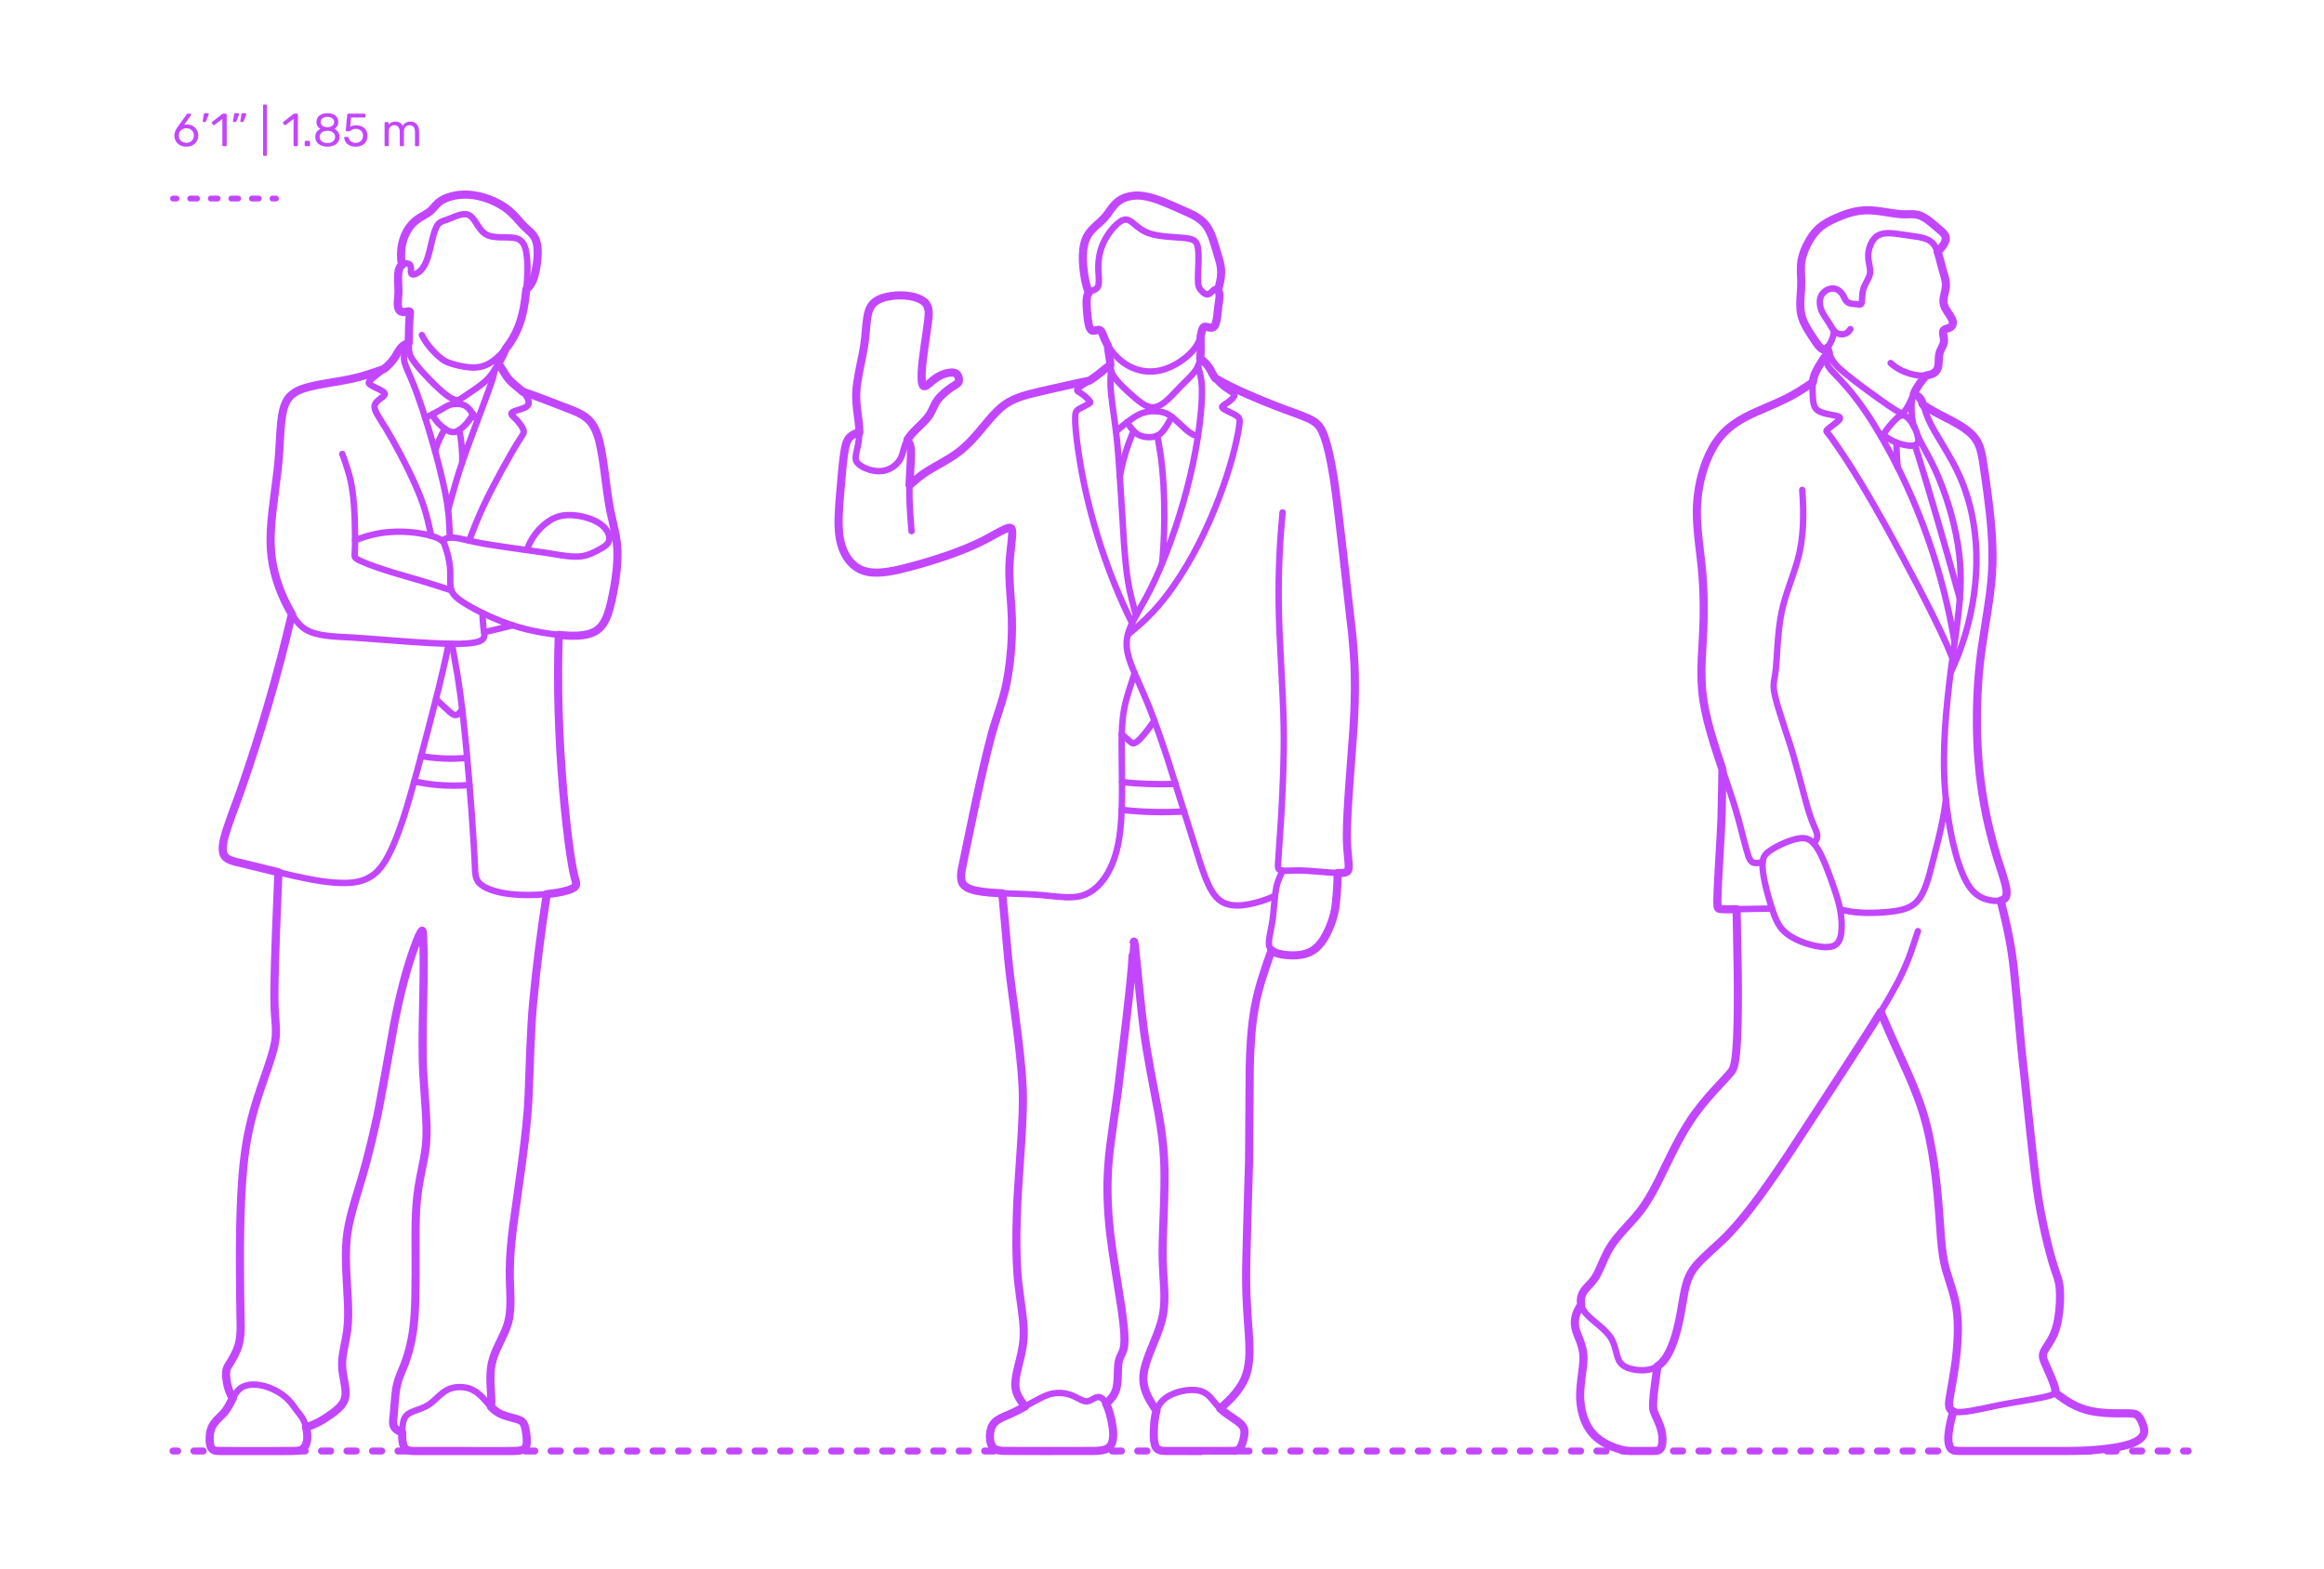 <?xml version="1.0" encoding="utf-8"?>
<!-- Generator: Adobe Illustrator 25.2.3, SVG Export Plug-In . SVG Version: 6.00 Build 0)  -->
<!DOCTYPE svg PUBLIC "-//W3C//DTD SVG 1.1//EN" "http://www.w3.org/Graphics/SVG/1.1/DTD/svg11.dtd">
<svg version="1.1" xmlns:x="http://ns.adobe.com/Extensibility/1.0/" xmlns:i="http://ns.adobe.com/AdobeIllustrator/10.0/" xmlns:graph="http://ns.adobe.com/Graphs/1.0/"
	 xmlns="http://www.w3.org/2000/svg" xmlns:xlink="http://www.w3.org/1999/xlink" x="0px" y="0px" width="1000px" height="675px"
	 viewBox="0 0 1000 675" enable-background="new 0 0 1000 675" xml:space="preserve">
<g id="FILL-BACKGROUND">
	<rect x="0" y="0" fill="#FFFFFF" width="1000" height="675"/>
</g>
<g id="N-TEXT">
</g>
<g id="N-DIMENSIONS">
	<g>
		<path fill="#C346FF" d="M77.429,62.466c-0.78-0.433-1.374-1.017-1.78-1.75c-0.407-0.733-0.61-1.533-0.61-2.4
			c0-1.146,0.46-2.373,1.38-3.68l3.82-5.32c0.013-0.013,0.05-0.06,0.11-0.14c0.06-0.08,0.137-0.143,0.23-0.19
			c0.093-0.046,0.2-0.07,0.32-0.07h0.98c0.12,0,0.217,0.043,0.29,0.13c0.073,0.087,0.11,0.19,0.11,0.31
			c0,0.067-0.034,0.153-0.1,0.26l-2.92,4.08c0.346-0.08,0.733-0.12,1.16-0.12c0.973,0,1.83,0.217,2.57,0.65
			c0.74,0.434,1.313,1.007,1.72,1.72c0.407,0.714,0.61,1.497,0.61,2.35c0,0.854-0.203,1.65-0.61,2.39
			c-0.407,0.74-0.997,1.33-1.77,1.77s-1.687,0.66-2.74,0.66C79.132,63.117,78.209,62.9,77.429,62.466z M81.799,61.097
			c0.493-0.24,0.886-0.597,1.18-1.07c0.293-0.473,0.44-1.043,0.44-1.71c0-0.653-0.15-1.216-0.45-1.69
			c-0.3-0.473-0.697-0.833-1.19-1.08c-0.494-0.247-1.027-0.37-1.6-0.37c-0.574,0-1.107,0.124-1.6,0.37
			c-0.494,0.247-0.887,0.607-1.18,1.08c-0.293,0.474-0.44,1.037-0.44,1.69c0,0.667,0.146,1.237,0.44,1.71
			c0.293,0.474,0.687,0.83,1.18,1.07c0.493,0.24,1.026,0.36,1.6,0.36C80.766,61.457,81.306,61.336,81.799,61.097z"/>
		<path fill="#C346FF" d="M87.279,52.407c-0.054-0.073-0.074-0.177-0.06-0.31l0.44-2.8c0.053-0.386,0.24-0.58,0.56-0.58h1.28
			c0.093,0,0.17,0.034,0.23,0.1c0.06,0.067,0.09,0.147,0.09,0.24c0,0.133-0.02,0.24-0.06,0.32l-1.04,2.7
			c-0.067,0.146-0.14,0.257-0.22,0.33s-0.2,0.11-0.36,0.11h-0.62C87.412,52.517,87.332,52.48,87.279,52.407z"/>
		<path fill="#C346FF" d="M95.799,62.787c-0.08-0.087-0.12-0.197-0.12-0.33v-11.28l-3.36,2.58c-0.094,0.08-0.194,0.12-0.3,0.12
			c-0.12,0-0.233-0.066-0.34-0.2l-0.48-0.62c-0.067-0.093-0.1-0.187-0.1-0.28c0-0.146,0.066-0.267,0.2-0.36l4.34-3.36
			c0.146-0.093,0.32-0.14,0.52-0.14h0.94c0.133,0,0.243,0.043,0.33,0.13c0.086,0.087,0.13,0.197,0.13,0.33v13.08
			c0,0.133-0.043,0.243-0.13,0.33c-0.087,0.087-0.197,0.13-0.33,0.13h-0.98C95.985,62.917,95.878,62.874,95.799,62.787z"/>
		<path fill="#C346FF" d="M100.309,52.396c-0.06-0.08-0.077-0.18-0.05-0.3l0.44-2.8c0.053-0.386,0.24-0.58,0.56-0.58h1.28
			c0.093,0,0.17,0.034,0.23,0.1c0.06,0.067,0.09,0.147,0.09,0.24c0,0.133-0.02,0.24-0.06,0.32l-1.04,2.7
			c-0.067,0.146-0.14,0.257-0.22,0.33s-0.2,0.11-0.36,0.11h-0.62C100.452,52.517,100.369,52.477,100.309,52.396z M103.449,52.396
			c-0.06-0.08-0.077-0.18-0.05-0.3l0.44-2.8c0.053-0.386,0.24-0.58,0.56-0.58h1.28c0.093,0,0.17,0.034,0.23,0.1
			c0.06,0.067,0.09,0.147,0.09,0.24c0,0.133-0.02,0.24-0.06,0.32l-1.04,2.7c-0.067,0.146-0.14,0.257-0.22,0.33s-0.2,0.11-0.36,0.11
			h-0.62C103.592,52.517,103.509,52.477,103.449,52.396z"/>
		<path fill="#C346FF" d="M113.318,66.946c-0.08-0.086-0.12-0.197-0.12-0.33v-21.16c0-0.133,0.04-0.243,0.12-0.33
			c0.08-0.086,0.187-0.13,0.32-0.13h0.74c0.133,0,0.243,0.043,0.33,0.13c0.087,0.087,0.13,0.197,0.13,0.33v21.16
			c0,0.133-0.043,0.243-0.13,0.33c-0.086,0.087-0.197,0.13-0.33,0.13h-0.74C113.504,67.077,113.398,67.033,113.318,66.946z"/>
		<path fill="#C346FF" d="M126.438,62.787c-0.08-0.087-0.12-0.197-0.12-0.33v-11.28l-3.36,2.58c-0.094,0.08-0.194,0.12-0.3,0.12
			c-0.12,0-0.233-0.066-0.34-0.2l-0.48-0.62c-0.067-0.093-0.1-0.187-0.1-0.28c0-0.146,0.066-0.267,0.2-0.36l4.34-3.36
			c0.146-0.093,0.32-0.14,0.52-0.14h0.94c0.133,0,0.243,0.043,0.33,0.13c0.086,0.087,0.13,0.197,0.13,0.33v13.08
			c0,0.133-0.043,0.243-0.13,0.33c-0.087,0.087-0.197,0.13-0.33,0.13h-0.98C126.624,62.917,126.517,62.874,126.438,62.787z"/>
		<path fill="#C346FF" d="M131.228,62.787c-0.087-0.087-0.13-0.197-0.13-0.33v-1.38c0-0.133,0.043-0.247,0.13-0.34
			c0.086-0.093,0.196-0.14,0.33-0.14h1.38c0.133,0,0.243,0.047,0.33,0.14c0.087,0.094,0.13,0.207,0.13,0.34v1.38
			c0,0.133-0.043,0.243-0.13,0.33c-0.086,0.087-0.197,0.13-0.33,0.13h-1.38C131.424,62.917,131.314,62.874,131.228,62.787z"/>
		<path fill="#C346FF" d="M138.167,62.606c-0.793-0.34-1.41-0.83-1.85-1.47c-0.44-0.64-0.66-1.387-0.66-2.24
			c0-0.787,0.196-1.477,0.59-2.07c0.393-0.593,0.923-1.05,1.59-1.37c-0.533-0.307-0.947-0.71-1.24-1.21
			c-0.293-0.5-0.44-1.09-0.44-1.77c0-1.16,0.433-2.077,1.3-2.75s2.007-1.01,3.42-1.01s2.55,0.333,3.41,1
			c0.86,0.667,1.29,1.587,1.29,2.76c0,0.667-0.147,1.25-0.44,1.75c-0.293,0.5-0.7,0.91-1.22,1.23c0.667,0.32,1.197,0.777,1.59,1.37
			c0.393,0.593,0.59,1.29,0.59,2.09c0,0.854-0.22,1.597-0.66,2.23s-1.057,1.12-1.85,1.46s-1.697,0.51-2.71,0.51
			S138.96,62.946,138.167,62.606z M143.247,60.836c0.633-0.48,0.95-1.12,0.95-1.92s-0.317-1.44-0.95-1.92s-1.423-0.72-2.37-0.72
			c-0.96,0-1.757,0.24-2.39,0.72c-0.634,0.48-0.95,1.12-0.95,1.92s0.316,1.44,0.95,1.92c0.633,0.48,1.43,0.72,2.39,0.72
			C141.824,61.557,142.614,61.316,143.247,60.836z M142.937,54.117c0.56-0.4,0.84-0.933,0.84-1.6c0-0.68-0.277-1.223-0.83-1.63
			c-0.554-0.407-1.244-0.61-2.07-0.61c-0.84,0-1.533,0.204-2.08,0.61s-0.82,0.95-0.82,1.63c0,0.68,0.273,1.223,0.82,1.63
			s1.24,0.61,2.08,0.61C141.69,54.73,142.377,54.517,142.937,54.117z"/>
		<path fill="#C346FF" d="M150.437,62.577c-0.734-0.36-1.293-0.83-1.68-1.41s-0.593-1.203-0.62-1.87v-0.04
			c0-0.106,0.04-0.193,0.12-0.26c0.08-0.066,0.173-0.1,0.28-0.1h0.98c0.28,0,0.46,0.147,0.54,0.44c0.2,0.72,0.57,1.257,1.11,1.61
			c0.54,0.354,1.163,0.53,1.87,0.53c0.907,0,1.66-0.277,2.26-0.83s0.9-1.316,0.9-2.29c0-0.893-0.3-1.603-0.9-2.13
			s-1.354-0.79-2.26-0.79c-0.48,0-0.867,0.06-1.16,0.18c-0.293,0.12-0.594,0.293-0.9,0.52c-0.173,0.133-0.316,0.23-0.43,0.29
			c-0.113,0.06-0.237,0.09-0.37,0.09h-0.96c-0.12,0-0.227-0.043-0.32-0.13c-0.094-0.087-0.134-0.19-0.12-0.31l0.62-6.66
			c0.04-0.333,0.207-0.5,0.5-0.5h6.92c0.146,0,0.26,0.04,0.34,0.12s0.12,0.193,0.12,0.34v0.74c0,0.133-0.043,0.24-0.13,0.32
			c-0.087,0.08-0.197,0.12-0.33,0.12h-5.76l-0.36,4.02c0.64-0.453,1.5-0.68,2.58-0.68c0.893,0,1.707,0.177,2.44,0.53
			c0.733,0.354,1.316,0.87,1.75,1.55c0.433,0.68,0.65,1.487,0.65,2.42c0,0.987-0.217,1.837-0.65,2.55
			c-0.434,0.714-1.033,1.253-1.8,1.62c-0.767,0.367-1.644,0.55-2.63,0.55C152.037,63.117,151.17,62.937,150.437,62.577z"/>
		<path fill="#C346FF" d="M165.606,62.787c-0.087-0.087-0.13-0.197-0.13-0.33v-9.48c0-0.133,0.043-0.243,0.13-0.33
			c0.087-0.086,0.197-0.13,0.33-0.13h0.84c0.133,0,0.24,0.043,0.32,0.13c0.08,0.087,0.12,0.197,0.12,0.33v0.68
			c0.72-0.894,1.693-1.34,2.92-1.34c1.466,0,2.506,0.614,3.12,1.84c0.32-0.56,0.777-1.007,1.37-1.34c0.593-0.333,1.257-0.5,1.99-0.5
			c1.093,0,1.986,0.374,2.68,1.12c0.693,0.747,1.04,1.827,1.04,3.24v5.78c0,0.133-0.043,0.243-0.13,0.33
			c-0.087,0.087-0.197,0.13-0.33,0.13h-0.86c-0.133,0-0.244-0.043-0.33-0.13c-0.087-0.087-0.13-0.197-0.13-0.33v-5.6
			c0-1.066-0.22-1.83-0.66-2.29s-1.02-0.69-1.74-0.69c-0.64,0-1.19,0.237-1.65,0.71c-0.46,0.474-0.69,1.23-0.69,2.27v5.6
			c0,0.133-0.043,0.243-0.13,0.33c-0.087,0.087-0.197,0.13-0.33,0.13h-0.88c-0.133,0-0.244-0.043-0.33-0.13
			c-0.087-0.087-0.13-0.197-0.13-0.33v-5.6c0-1.053-0.23-1.813-0.69-2.28s-1.03-0.7-1.71-0.7c-0.64,0-1.19,0.233-1.65,0.7
			c-0.46,0.467-0.69,1.22-0.69,2.26v5.62c0,0.133-0.043,0.243-0.13,0.33c-0.087,0.087-0.197,0.13-0.33,0.13h-0.88
			C165.803,62.917,165.693,62.874,165.606,62.787z"/>
	</g>
</g>
<g id="_x32_D_x24_AG-DIAGRAM">
	<g id="POLYLINE_1125_">
		<g>
			<g>
				
					<line fill="none" stroke="#C346FF" stroke-width="3" stroke-linecap="round" stroke-linejoin="round" x1="74.449" y1="624.42" x2="76.449" y2="624.42"/>
				
					<line fill="none" stroke="#C346FF" stroke-width="3" stroke-linecap="round" stroke-linejoin="round" stroke-dasharray="3.991,6.985" x1="83.433" y1="624.42" x2="936.059" y2="624.42"/>
				
					<line fill="none" stroke="#C346FF" stroke-width="3" stroke-linecap="round" stroke-linejoin="round" x1="939.551" y1="624.42" x2="941.551" y2="624.42"/>
			</g>
		</g>
	</g>
</g>
<g id="_x32_D_x24_AG-GUIDES">
	<g id="POLYLINE_935_">
		<g>
			<g>
				
					<line fill="none" stroke="#C346FF" stroke-width="2.5" stroke-linecap="round" stroke-linejoin="round" x1="74.449" y1="85.449" x2="75.949" y2="85.449"/>
				
					<line fill="none" stroke="#C346FF" stroke-width="2.5" stroke-linecap="round" stroke-linejoin="round" stroke-dasharray="2.95,5.9" x1="81.848" y1="85.449" x2="114.298" y2="85.449"/>
				
					<line fill="none" stroke="#C346FF" stroke-width="2.5" stroke-linecap="round" stroke-linejoin="round" x1="117.248" y1="85.449" x2="118.748" y2="85.449"/>
			</g>
		</g>
	</g>
</g>
<g id="_x32_D_x24_AG-DETAILS-DIAGRAM">
</g>
<g id="_x32_D_x24_AG-POP-CULTURE">
	<g id="POLYLINE_1011_">
		
			<path fill="none" stroke="#C346FF" stroke-width="2.755" stroke-linecap="round" stroke-linejoin="round" stroke-miterlimit="10" d="
			M796.208,141.638c-0.48,0.737-1.088,1.428-1.884,1.829c-0.664,0.338-1.429,0.437-2.166,0.374
			c-0.849-0.075-1.693-0.365-2.368-0.893c-1.131-0.886-1.846-2.436-2.579-3.644c-1.253-2.102-3.007-4.159-3.732-6.53
			c-0.509-1.657-0.616-3.505,0.021-5.141c0.713-1.848,2.532-3.143,4.463-3.443c0.486-0.072,0.986-0.075,1.47,0.017
			c0.563,0.106,1.1,0.339,1.579,0.652c0.93,0.611,1.66,1.496,2.183,2.472c0.454,0.825,0.797,1.866,1.511,2.512
			c0.275,0.25,0.611,0.425,0.958,0.552c1.026,0.369,2.232,0.421,3.311,0.533c0.421,0.02,1.106,0.196,1.517,0.091
			c0.225-0.054,0.377-0.205,0.468-0.413c0.108-0.244,0.153-0.514,0.19-0.777c0.166-1.494,0.107-3.117,0.417-4.592
			c0.384-2.035,1.639-3.834,2.491-5.688c0.306-0.68,0.555-1.399,0.626-2.144c0.151-1.444-0.307-3.161-0.547-4.583
			c-0.173-1.001-0.29-2.03-0.247-3.047c0.056-1.415,0.35-2.827,0.862-4.149c0.784-2.029,2.196-3.987,4.307-4.75
			c1.285-0.478,2.681-0.569,4.041-0.531c1.007,0.03,2.058,0.143,3.057,0.275c0.735,0.121,8.926,1.244,9.38,1.359
			c2.145,0.391,4.417,0.988,5.995,2.586c0.779,0.791,1.346,1.77,1.797,2.778c1.016,2.264,1.577,5.165,2.233,7.56
			c0.722,2.778,2.045,5.816,1.709,8.734c-0.26,2.358-1.376,4.74-0.901,7.139c0.224,1.086,0.774,2.077,1.355,3.01
			c0.726,1.178,1.748,2.467,2.285,3.747c0.178,0.435,0.292,0.904,0.277,1.377c-0.012,0.459-0.149,0.917-0.413,1.295
			c-0.172,0.249-0.396,0.462-0.65,0.627c-0.268,0.175-0.57,0.294-0.872,0.397c-0.601,0.215-1.374,0.345-1.87,0.765
			c-0.184,0.156-0.303,0.378-0.351,0.613c-0.04,0.181-0.048,0.37-0.044,0.555c0.024,0.661,0.196,1.431,0.3,2.08
			c0.102,0.646,0.178,1.312,0.076,1.962c-0.152,1.068-0.825,2.209-1.292,3.171c-0.28,0.581-0.529,1.188-0.672,1.818
			c-0.244,1.072-0.25,2.408-0.295,3.51c-0.068,1.386-0.164,2.923-1.128,4.012c-1.188,1.335-3.078,1.777-4.795,1.907
			c-2.282,0.15-4.58-0.238-6.759-0.905c-2.93-0.918-5.739-2.381-7.992-4.486"/>
	</g>
	<g id="POLYLINE_1009_">
		
			<path fill="none" stroke="#C346FF" stroke-width="2.755" stroke-linecap="round" stroke-linejoin="round" stroke-miterlimit="10" d="
			M789.102,142.282c-0.032,1.749-0.581,3.453-1.347,5.012c-0.465,0.921-0.961,1.868-1.713,2.589c-0.34,0.317-0.779,0.587-1.26,0.556
			c-0.636-0.048-1.178-0.513-1.618-0.94c-1.505-1.551-2.781-3.807-3.992-5.601c-1.794-2.769-3.573-5.707-4.193-8.991
			c-0.396-2.077-0.366-4.231-0.262-6.335l0.305-4.831c0.217-3.167-0.283-6.704-0.054-9.87c0.185-2.646,1.021-5.214,2.124-7.612
			c1.463-3.096,3.346-6.099,5.957-8.355c1.996-1.718,4.406-2.903,6.788-3.989c3.697-1.669,7.624-3.022,11.691-3.344
			c2.567-0.2,5.183,0.038,7.728,0.385c2.811,0.392,7.595,1.332,10.391,1.262c1.65-0.003,3.831-0.165,5.43,0.204
			c2.092,0.464,3.877,1.764,5.539,3.057c1.006,0.793,3.757,3.149,4.748,4.002c0.288,0.258,0.584,0.538,0.844,0.824
			c0.442,0.487,0.835,1.052,0.981,1.703c0.181,0.783-0.038,1.595-0.352,2.315c-0.333,0.751-0.793,1.447-1.311,2.084
			c-0.543,0.664-1.16,1.277-1.847,1.792"/>
	</g>
	<g id="POLYLINE_1008_">
		
			<path fill="none" stroke="#C346FF" stroke-width="2.755" stroke-linecap="round" stroke-linejoin="round" stroke-miterlimit="10" d="
			M786.25,149.675c0.451,1.568,0.985,3.142,1.762,4.581c0.519,0.966,1.166,1.867,1.899,2.681c1.234,1.359,2.68,2.599,4.085,3.779
			c4.689,3.852,10.202,7.815,15.135,11.371c2.08,1.464,4.444,3.142,6.604,4.472c0.482,0.29,0.995,0.591,1.508,0.823
			c0.357,0.157,0.734,0.305,1.128,0.314c0.203,0.004,0.408-0.044,0.584-0.146c0.262-0.15,0.462-0.387,0.645-0.622
			c1.136-1.535,2.012-3.276,2.83-4.997c0.589-1.266,1.168-2.76,1.818-3.995c1.211-2.334,2.866-4.43,4.627-6.372"/>
	</g>
	<g id="POLYLINE_1007_">
		
			<path fill="none" stroke="#C346FF" stroke-width="2.755" stroke-linecap="round" stroke-linejoin="round" stroke-miterlimit="10" d="
			M787.349,152.87c-0.582,0.893-1.243,1.859-1.226,2.968c0.01,0.583,0.233,1.14,0.514,1.643c0.566,0.997,1.357,1.868,2.129,2.709
			c3.596,3.679,7.2,7.685,10.275,11.792c5.125,6.771,9.624,14.251,13.69,21.7c13.965,25.725,23.544,53.941,28.325,82.812"/>
	</g>
	<g id="POLYLINE_1006_">
		
			<path fill="none" stroke="#C346FF" stroke-width="2.755" stroke-linecap="round" stroke-linejoin="round" stroke-miterlimit="10" d="
			M809.703,188.278c0.899-1.804,2.123-3.454,3.41-4.999c0.922-1.081,1.915-2.223,2.94-3.207c0.726-0.675,1.61-1.348,2.651-1.318
			c1.211,0.043,2.176,0.932,2.923,1.807c0.879,1.056,1.594,2.248,2.211,3.473c0.737,1.509,1.39,3.109,1.574,4.791
			c0.064,0.712,0.029,1.506-0.443,2.083c-0.409,0.505-1.057,0.736-1.682,0.833c-1.094,0.16-2.214,0.024-3.297-0.159
			c-1.859-0.335-3.683-0.936-5.384-1.756c-1.521-0.739-2.969-1.672-4.18-2.858"/>
	</g>
	<g id="POLYLINE_1005_">
		
			<path fill="none" stroke="#C346FF" stroke-width="2.755" stroke-linecap="round" stroke-linejoin="round" stroke-miterlimit="10" d="
			M822.695,171.354c-0.29,4.051-0.322,8.225,0.866,12.147"/>
	</g>
	<g id="POLYLINE_1004_">
		
			<path fill="none" stroke="#C346FF" stroke-width="2.755" stroke-linecap="round" stroke-linejoin="round" stroke-miterlimit="10" d="
			M825.223,187.708c0.928,2.013,3.87,7.319,4.951,9.35c3.903,7.392,6.875,15.312,9.171,23.341c1.683,5.949,3.002,12.1,3.712,18.244
			c0.543,4.722,0.686,9.573,0.513,14.321c-0.457,12.297-3.389,28.231-4.744,40.503c-2.12,17.833-3.432,36.093-1.135,53.971
			c0.834,6.606,2.031,13.37,3.789,19.792c1.148,4.107,2.509,8.256,4.524,12.027c2.327,4.347,5.364,7.304,10.381,8.176
			c2.069,0.356,5.943,0.797,6.823-1.663c0.232-0.644,0.262-1.342,0.231-2.02c-0.078-1.436-0.433-2.874-0.804-4.26
			c-1.434-4.92-3.799-11.692-5.069-16.618c-2.16-7.95-3.88-16.263-5.021-24.423c-2.109-15.308-2.367-31.04-1.23-46.441
			c0.682-11.025,3.64-26.101,5.047-37.098c0.515-4.21,0.894-8.651,0.984-12.891c0.119-5.309-0.169-10.866-0.611-16.16
			c-0.828-9.29-2.361-20.296-3.854-29.522c-0.267-1.363-0.599-2.776-1.082-4.083c-0.477-1.304-1.124-2.562-1.953-3.677
			c-1.067-1.446-2.439-2.653-3.877-3.719c-2.036-1.514-4.308-2.791-6.539-3.993c-0.766-0.402-6.127-3.152-6.733-3.511
			c-1.614-0.883-4.247-2.535-5.854-3.456"/>
	</g>
	<g id="POLYLINE_1003_">
		
			<path fill="none" stroke="#C346FF" stroke-width="2.755" stroke-linecap="round" stroke-linejoin="round" stroke-miterlimit="10" d="
			M823.499,169.507l0.949,0.523c0.739,0.417,1.437,0.944,1.92,1.651c0.277,0.398,0.501,0.84,0.697,1.283
			c0.509,1.133,1.285,3.612,1.706,4.81c0.931,2.727,2.279,5.374,3.711,7.872c2.947,5.12,7.004,11.426,9.543,16.709
			c2.894,5.891,5.011,12.22,6.388,18.634c4.851,22.625,0.78,47.754-9.105,68.53"/>
	</g>
	<g id="POLYLINE_1002_">
		
			<path fill="none" stroke="#C346FF" stroke-width="2.755" stroke-linecap="round" stroke-linejoin="round" stroke-miterlimit="10" d="
			M816.075,190.469c-0.042,3.458,0.152,7.117,0.487,10.557"/>
	</g>
	<g id="POLYLINE_953_">
		
			<path fill="none" stroke="#C346FF" stroke-width="2.755" stroke-linecap="round" stroke-linejoin="round" stroke-miterlimit="10" d="
			M824.026,191.554c6.095,19.468,13.87,46.402,19.283,66.105"/>
	</g>
	<g id="POLYLINE_952_">
		
			<path fill="none" stroke="#C346FF" stroke-width="2.755" stroke-linecap="round" stroke-linejoin="round" stroke-miterlimit="10" d="
			M791.775,391.311c5.419,1.507,11.14,1.712,16.73,1.429c3.229-0.207,6.557-0.435,9.707-1.2c2.192-0.544,4.349-1.459,6.031-2.999
			c1.297-1.177,2.274-2.67,3.065-4.222c1.38-2.734,2.273-5.75,3.086-8.695c2.532-10.118,5.77-21.281,6.908-31.646"/>
	</g>
	<g id="POLYLINE_950_">
		
			<path fill="none" stroke="#C346FF" stroke-width="2.755" stroke-linecap="round" stroke-linejoin="round" stroke-miterlimit="10" d="
			M780.436,362.947c-0.708-0.793-1.562-1.486-2.564-1.867c-0.986-0.383-2.068-0.447-3.113-0.348
			c-2.375,0.248-4.666,1.072-6.86,1.981c-2.428,1.053-4.839,2.263-6.962,3.854c-0.821,0.634-1.565,1.413-1.984,2.374
			c-0.511,1.149-0.588,2.438-0.565,3.68c0.058,2.192,0.439,4.406,0.871,6.552c0.972,4.623,2.329,9.273,3.87,13.736
			c0.752,2.114,1.63,4.233,2.964,6.053c1.386,1.923,3.296,3.414,5.359,4.554c1.719,0.957,3.552,1.735,5.413,2.37
			c2.851,0.949,5.836,1.66,8.853,1.688c1.401-0.007,2.884-0.17,4.077-0.962c1.044-0.682,1.674-1.817,2.028-2.986
			c0.429-1.402,0.581-2.886,0.634-4.347c0.118-4.341-0.64-8.692-1.879-12.842c-0.808-2.733-2.06-6.169-3.016-8.863
			c-0.986-2.684-2.094-5.636-3.293-8.224C783.213,367.108,782.078,364.825,780.436,362.947z"/>
	</g>
	<g id="POLYLINE_550_">
		
			<path fill="none" stroke="#C346FF" stroke-width="2.755" stroke-linecap="round" stroke-linejoin="round" stroke-miterlimit="10" d="
			M780.436,362.947c0.506-0.628,1.03-1.275,1.319-2.035c0.169-0.438,0.242-0.913,0.205-1.381c-0.058-0.762-0.318-1.5-0.589-2.209
			c-0.456-1.16-1.374-3.189-1.806-4.347c-0.69-1.805-1.312-3.824-1.858-5.683c-1.885-6.664-5.415-20.763-7.557-27.206
			c-1.625-5.133-4.927-14.68-6.185-19.828c-0.346-1.452-0.676-2.974-0.761-4.468c-0.132-1.772,0.315-3.723,0.614-5.454
			c0.514-2.921,0.79-9.383,1.024-12.436c0.361-4.954,0.828-10.145,1.885-14.993c1.471-7.01,4.764-14.738,6.714-21.628
			c2.806-9.862,2.787-20.312,2.048-30.463"/>
	</g>
	<g id="POLYLINE_549_">
		
			<path fill="none" stroke="#C346FF" stroke-width="2.755" stroke-linecap="round" stroke-linejoin="round" stroke-miterlimit="10" d="
			M840.126,283.247l-2.413-5.776c-7.271-16.07-16.951-33.924-25.376-49.474c-7.499-13.371-15.53-27.445-24.489-39.857
			c-0.569-0.777-1.257-1.678-1.873-2.411c-0.044-0.064-0.082-0.137-0.086-0.216c-0.006-0.102,0.042-0.198,0.097-0.282
			c0.11-0.166,0.255-0.309,0.397-0.447c0.336-0.322,0.736-0.633,1.102-0.923c1.126-0.914,2.948-2.094,3.892-3.179
			c0.133-0.162,0.259-0.336,0.328-0.535c0.039-0.114,0.054-0.241,0.019-0.359c-0.057-0.189-0.221-0.319-0.384-0.417
			c-0.198-0.117-0.416-0.2-0.633-0.272c-0.585-0.19-1.267-0.321-1.873-0.439c-1.842-0.358-3.958-0.657-5.662-1.459
			c-0.666-0.316-1.304-0.73-1.775-1.304c-1.032-1.275-1.204-2.993-1.321-4.573c-0.12-2.579-0.331-5.313,0.125-7.867
			c0.534-3.12,2.465-5.827,4.069-8.485c0.723-1.183,1.626-2.252,2.658-3.176"/>
	</g>
	<g id="POLYLINE_548_">
		
			<path fill="none" stroke="#C346FF" stroke-width="2.755" stroke-linecap="round" stroke-linejoin="round" stroke-miterlimit="10" d="
			M758.461,370.823c-0.836,0.357-1.738,0.579-2.649,0.599c-0.618,0.008-1.263-0.086-1.796-0.418
			c-0.393-0.242-0.706-0.598-0.952-0.986c-0.331-0.522-0.565-1.106-0.772-1.686c-1.093-3.236-3.146-11.744-4.074-15.145
			c-0.728-2.646-1.804-6.288-2.644-8.895c-4.16-12.889-10.498-29.338-12.57-42.619c-0.921-5.884-1.043-11.943-0.774-17.886
			c0.257-4.722,0.771-13.091,0.831-17.675c0.106-5.96-0.022-12.149-0.468-18.084c-0.742-10.361-3.01-21.136-2.324-31.551
			c0.408-6.226,1.744-12.448,4.05-18.25c1.518-3.772,3.476-7.424,6.113-10.537c3.056-3.623,7.034-6.366,11.231-8.512
			c5.049-2.608,11.784-5.089,16.862-7.648c3.999-2.005,7.876-4.453,11.525-7.038"/>
	</g>
	<g id="POLYLINE_547_">
		
			<path fill="none" stroke="#C346FF" stroke-width="2.755" stroke-linecap="round" stroke-linejoin="round" stroke-miterlimit="10" d="
			M741.168,331.148l-0.39,19.759c-0.229,8.408-1.638,27.558-1.808,36.035c0.002,1.068-0.022,2.198,0.128,3.255
			c0.04,0.225,0.085,0.466,0.237,0.645c0.124,0.145,0.311,0.212,0.491,0.254c0.634,0.134,1.311,0.151,1.957,0.181
			c1.522,0.111,15.792-0.234,17.656-0.248l3.051,0"/>
	</g>
	<g id="POLYLINE_546_">
		
			<path fill="none" stroke="#C346FF" stroke-width="2.755" stroke-linecap="round" stroke-linejoin="round" stroke-miterlimit="10" d="
			M840.506,607.348c-0.924,3.22-1.766,6.529-2.077,9.872c-0.126,1.581-0.169,3.219,0.291,4.753c0.212,0.689,0.571,1.376,1.19,1.778
			c0.591,0.388,1.308,0.511,1.999,0.583c0.418,0.044,0.903,0.06,1.326,0.073c0,0,0.613,0.01,0.613,0.01l44.993-0.002
			c6.426-0.009,13.127-0.271,19.48-1.216c2.86-0.434,5.792-0.926,8.531-1.877c1.589-0.568,3.171-1.315,4.388-2.509
			c0.529-0.523,1.007-1.129,1.246-1.842c0.37-1.101,0.112-2.289-0.219-3.366c-0.388-1.214-0.914-2.398-1.601-3.473
			c-0.307-0.468-0.654-0.93-1.124-1.245c-0.483-0.327-1.064-0.471-1.635-0.553c-1.872-0.234-4.517-0.104-6.428-0.125
			c-3.407-0.007-6.9-0.154-10.261-0.719c-2.689-0.445-5.339-1.229-7.814-2.373c-3.293-1.509-6.326-3.601-9.12-5.895"/>
	</g>
	<g id="POLYLINE_545_">
		
			<path fill="none" stroke="#C346FF" stroke-width="2.755" stroke-linecap="round" stroke-linejoin="round" stroke-miterlimit="10" d="
			M825.252,400.707c-1.094,3.335-2.891,8.95-4.153,12.099c-1.367,3.503-3.033,7.066-4.792,10.389
			c-3.586,6.794-8.206,14.203-12.317,20.734c-11.899,18.05-34.833,54.563-47.361,71.538c-4.85,6.54-10.054,13.12-15.99,18.711
			c-2.169,2.044-7.943,7.177-9.842,9.31c-1.22,1.332-2.358,2.775-3.24,4.356c-1.665,2.969-2.44,6.354-3.054,9.675
			c-1.111,6.502-2.247,13.932-4.501,20.108c-0.948,2.604-2.097,5.188-3.766,7.415c-0.81,1.071-1.763,2.055-2.89,2.794
			c-1.69,1.123-3.706,1.686-5.719,1.817c-1.859,0.123-3.739-0.09-5.549-0.518c-1.46-0.353-2.934-0.883-4.08-1.885
			c-0.579-0.505-1.054-1.129-1.396-1.817c-0.703-1.389-1.152-3.618-1.574-5.123c-0.448-1.624-1.028-3.24-1.937-4.667
			c-2.274-3.505-6.316-6.097-9.299-8.95c-0.929-0.889-1.829-1.843-2.494-2.949c-0.587-0.979-0.967-2.09-1.068-3.228
			c-0.151-1.64,0.276-3.32,1.163-4.705c1.219-1.888,3.166-3.409,4.464-5.24c1.716-2.373,2.976-5.722,4.188-8.391
			c0.908-2.025,1.913-4.091,3.122-5.955c2.469-3.878,6.905-8.393,9.965-11.855c1.663-1.892,3.269-3.926,4.667-6.02
			c2.163-3.205,4.091-6.804,5.832-10.261c3.971-8.063,8.569-18.107,13.495-25.543c3.044-4.708,6.741-9.149,10.502-13.305
			c1.252-1.396,6.216-6.59,7.264-7.969c0.329-0.434,0.62-0.904,0.838-1.404c0.583-1.374,0.794-2.892,1.013-4.36
			c0.388-2.862,0.575-6.009,0.722-8.901c0.735-17.014,0.071-38.208-0.23-55.345"/>
	</g>
	<g id="POLYLINE_544_">
		
			<path fill="none" stroke="#C346FF" stroke-width="2.755" stroke-linecap="round" stroke-linejoin="round" stroke-miterlimit="10" d="
			M809.253,435.479c3.13,7.468,8.056,18.459,11.471,25.883c3.238,7.262,6.195,14.813,8.165,22.524
			c3.983,15.509,5.166,32.618,6.284,48.588c0.396,5.131,1.037,10.385,2.575,15.31l2.332,7.462c0.73,2.46,1.373,5.024,1.75,7.561
			c0.462,3.091,0.625,6.272,0.617,9.395c-0.019,4.325-0.367,8.795-0.892,13.086c-0.469,4.177-1.943,12.28-2.665,16.501
			c-0.158,1.062-0.318,2.16-0.188,3.233c0.077,0.609,0.283,1.228,0.72,1.674c0.424,0.439,1.017,0.666,1.602,0.796
			c0.944,0.204,1.929,0.201,2.89,0.155c4.363-0.238,12.281-2.194,16.642-3.026c4.756-0.945,13.223-2.252,17.969-3.198
			c1.059-0.219,2.187-0.467,3.224-0.771c0.706-0.22,1.507-0.457,2.105-0.9c0.288-0.219,0.483-0.521,0.536-0.882
			c0.074-0.495-0.029-1-0.135-1.484c-0.868-3.384-2.996-7.634-4.368-10.873c-0.383-0.927-0.781-1.886-0.833-2.899
			c-0.024-0.482,0.047-0.968,0.2-1.426c0.158-0.477,0.391-0.934,0.638-1.37c0.923-1.577,2.14-3.234,2.993-4.85
			c1.378-2.495,2.166-5.278,2.68-8.068c0.802-4.538,1.091-9.216,0.706-13.812c-0.145-1.67-0.518-3.327-1.086-4.904
			c-1.703-4.568-3.027-9.554-4.2-14.291c-1.376-5.672-2.709-11.998-3.659-17.75c-2.011-11.353-6.08-53.495-7.496-65.564
			c-0.748-7.401-2.949-33.634-4.069-40.764c-1.093-7.704-2.954-15.723-4.909-23.259"/>
	</g>
	<g id="POLYLINE_543_">
		
			<path fill="none" stroke="#C346FF" stroke-width="2.755" stroke-linecap="round" stroke-linejoin="round" stroke-miterlimit="10" d="
			M680.373,561.427c-1.157,1.693-2.114,3.569-2.52,5.592c-0.29,1.417-0.279,2.892,0.009,4.309c0.53,2.62,1.95,5.127,2.679,7.688
			c0.411,1.364,0.684,2.785,0.773,4.207c0.119,1.735-0.025,3.515-0.228,5.24c-0.626,4.999-1.588,10.694-0.95,15.7
			c0.48,4.049,1.722,8.102,4.121,11.437c1.112,1.543,2.509,2.879,4.047,3.993c2.069,1.498,4.401,2.634,6.804,3.487
			c1.239,0.435,2.521,0.816,3.813,1.051c1.024,0.189,2.086,0.268,3.127,0.283c0.511,0,9.302,0.011,9.428,0.001
			c0.826-0.027,1.76-0.025,2.478-0.485c0.338-0.219,0.589-0.549,0.769-0.905c0.286-0.568,0.433-1.199,0.526-1.825
			c0.284-2.101,0.004-4.252-0.56-6.285c-0.551-2.008-1.549-4.081-2.411-5.979c-0.41-0.905-0.819-1.86-0.911-2.859
			c-0.067-0.611-0.063-1.254-0.049-1.869c0.139-5.248,1.223-11.057,1.871-16.269"/>
	</g>
	<g id="POLYLINE_542_">
		
			<path fill="none" stroke="#C346FF" stroke-width="2.755" stroke-linecap="round" stroke-linejoin="round" stroke-miterlimit="10" d="
			M147.294,195.35c1.796,4.865,3.46,9.828,4.228,14.971c0.685,4.355,0.951,8.938,1.125,13.343
			c0.141,4.871,0.253,10.266-0.035,15.122c-0.011,0.278-0.02,0.568,0.07,0.835c0.063,0.192,0.183,0.36,0.326,0.5
			c0.601,0.56,1.47,0.958,2.206,1.318c4.244,1.916,8.926,3.369,13.362,4.784c2.386,0.755,9.977,2.934,12.483,3.659
			c3.72,1.099,9.472,2.959,13.192,4.171"/>
	</g>
	<g id="POLYLINE_541_">
		
			<path fill="none" stroke="#C346FF" stroke-width="2.755" stroke-linecap="round" stroke-linejoin="round" stroke-miterlimit="10" d="
			M152.788,232.52c4.822-1.952,9.95-3.237,15.146-3.591c3.567-0.257,7.178-0.146,10.725,0.299c2.371,0.306,4.767,0.736,7.063,1.405
			c1.208,0.362,2.419,0.789,3.516,1.415c0.577,0.336,1.138,0.734,1.551,1.265c0.142,0.185,0.264,0.389,0.35,0.607
			c0.956,2.486,1.68,5.107,2.158,7.727c0.234,1.305,0.397,2.657,0.447,3.982c0.077,1.73-0.056,4.172,0.044,5.901
			c0.064,1.075,0.24,2.169,0.725,3.141c0.763,1.551,2.146,2.676,3.52,3.671c3.77,2.65,7.996,4.768,12.172,6.699
			c4.296,1.952,8.84,3.69,13.38,4.985c4.313,1.235,8.846,2.139,13.289,2.749c4.611,0.603,9.359,1.16,13.996,0.545
			c2.273-0.323,4.586-0.983,6.41-2.431c1.413-1.113,2.468-2.624,3.257-4.228c1.158-2.357,1.839-4.952,2.44-7.499
			c1.032-4.502,1.867-9.191,2.342-13.787c0.328-3.327,0.503-6.739,0.259-10.076c-0.309-5.113-2.112-10.99-3.064-16.018
			c-1.654-8.522-2.493-19.927-4.381-28.384c-0.8-3.42-1.906-6.935-4.257-9.624c-0.843-0.962-1.854-1.78-2.932-2.464
			c-1.289-0.822-2.705-1.483-4.111-2.076c-4.979-1.931-17.066-6.633-22.041-8.27"/>
	</g>
	<g id="POLYLINE_540_">
		
			<path fill="none" stroke="#C346FF" stroke-width="2.755" stroke-linecap="round" stroke-linejoin="round" stroke-miterlimit="10" d="
			M226.73,236.71c1.33-3.981,3.73-7.592,6.834-10.411c1.636-1.473,3.477-2.764,5.527-3.59c3.378-1.377,7.158-1.223,10.685-0.572
			c2.279,0.439,4.539,1.127,6.612,2.178c1.585,0.807,3.082,1.862,4.189,3.269c0.718,0.911,1.295,1.962,1.539,3.102
			c0.145,0.689,0.159,1.421-0.058,2.097c-0.211,0.66-0.641,1.228-1.143,1.696c-0.922,0.858-2.086,1.471-3.185,2.073
			c-2.26,1.23-4.643,2.383-7.209,2.775c-1.363,0.218-2.768,0.232-4.145,0.163c-3.331-0.131-8.863-1.207-12.207-1.698
			c-5.273-0.767-20.502-2.842-25.471-3.736c-2.897-0.482-7.162-1.454-10.064-2.112c-1.598-0.324-3.252-0.703-4.891-0.61
			c-0.466,0.033-0.93,0.124-1.373,0.273c-0.764,0.254-1.496,0.681-2.191,1.083"/>
	</g>
	<g id="POLYLINE_539_">
		
			<path fill="none" stroke="#C346FF" stroke-width="2.755" stroke-linecap="round" stroke-linejoin="round" stroke-miterlimit="10" d="
			M201.827,232.663c1.839-4.807,4.032-10.27,6.204-14.905c2.369-5.087,5.306-10.683,8.002-15.61
			c2.671-4.799,5.554-10.038,8.6-14.596c0.278-0.436,0.574-0.89,0.68-1.404c0.081-0.384,0.025-0.784-0.098-1.154
			c-0.213-0.639-0.564-1.229-0.932-1.79c-0.645-0.963-1.397-1.866-2.191-2.71c-0.443-0.483-1.189-1.153-1.63-1.639
			c-0.184-0.214-0.386-0.45-0.432-0.737c-0.046-0.294,0.184-0.52,0.405-0.676c0.563-0.383,1.234-0.598,1.872-0.821
			c1.081-0.368,2.745-0.802,3.742-1.332c0.321-0.17,0.631-0.374,0.881-0.639c0.183-0.192,0.33-0.42,0.42-0.67
			c0.114-0.314,0.143-0.655,0.121-0.987c-0.043-0.621-0.251-1.223-0.525-1.779c-0.744-1.507-2.018-2.672-3.274-3.753
			c-1.292-1.096-3.271-2.632-4.396-3.868c-0.666-0.719-1.243-1.54-1.768-2.366c-0.903-1.461-2.049-3.365-3.079-4.717"/>
	</g>
	<g id="POLYLINE_538_">
		
			<path fill="none" stroke="#C346FF" stroke-width="2.755" stroke-linecap="round" stroke-linejoin="round" stroke-miterlimit="10" d="
			M181.546,144.186c1.132,2.469,2.824,4.657,4.649,6.653c1.452,1.543,3.002,3.052,4.78,4.217c1.155,0.751,2.492,1.19,3.804,1.582
			c2.386,0.704,4.86,1.256,7.343,1.451c1.417,0.107,2.861,0.092,4.26-0.173c1.424-0.263,2.803-0.774,4.069-1.475
			c1.915-1.059,3.598-2.517,5.118-4.079c2.41-2.504,4.445-5.39,6.045-8.473c2.995-5.732,4.101-12.247,4.775-18.618
			c0.545-5.519,0.967-11.195,0.066-16.696c-0.256-1.393-0.637-2.809-1.446-3.99c-0.52-0.763-1.249-1.387-2.1-1.751
			c-0.611-0.265-1.271-0.409-1.928-0.503c-1.554-0.231-4.233-0.18-5.83-0.219c-2.132-0.076-4.407-0.224-6.258-1.392
			c-1.189-0.764-2.091-1.892-2.887-3.043c-0.839-1.206-1.715-2.764-2.677-3.873c-0.496-0.567-1.078-1.09-1.786-1.371
			c-0.876-0.349-1.852-0.322-2.767-0.165c-2.12,0.366-4.331,1.507-6.348,2.222c-1.22,0.437-2.689,0.778-3.625,1.723
			c-0.509,0.499-0.869,1.128-1.168,1.77c-0.695,1.526-1.131,3.206-1.546,4.828c-0.736,2.921-1.51,6.937-2.65,9.696
			c-0.779,1.91-1.906,3.798-3.699,4.908c-0.561,0.342-1.175,0.648-1.836,0.715c-0.239,0.019-0.497-0.004-0.699-0.144
			c-0.133-0.092-0.221-0.235-0.271-0.386c-0.166-0.53-0.092-1.273-0.103-1.826c-0.009-0.731-0.042-1.615-0.715-2.058
			c-0.458-0.305-1.037-0.373-1.575-0.315c-0.947,0.105-1.857,0.627-2.358,1.448c-0.301,0.479-0.486,1.023-0.612,1.572
			c-0.175,0.77-0.241,1.57-0.268,2.358c-0.077,2.25,0.214,4.762,0.163,7.013c-0.009,1.766-0.394,3.786-0.281,5.551
			c0.052,0.612,0.173,1.232,0.451,1.784c0.166,0.325,0.397,0.628,0.708,0.824c0.271,0.172,0.589,0.258,0.905,0.294
			c0.529,0.059,1.066-0.006,1.587-0.1c0.338-0.052,0.795-0.179,1.132-0.174c0.067,0.002,0.136,0.009,0.199,0.031
			c0.121,0.04,0.182,0.139,0.207,0.258c0.017,0.079,0.021,0.162,0.022,0.243c-0.018,0.593-0.146,1.689-0.174,2.278
			c-0.177,2.806-0.285,5.96-0.331,8.772c-0.006,1.573-0.052,3.405,0.079,4.967c0.075,0.895,0.268,1.79,0.645,2.609
			c0.542,1.184,1.313,2.265,2.092,3.303c1.889,2.475,4.146,4.87,6.315,7.106c2.287,2.305,4.702,4.705,7.311,6.644
			c1.035,0.744,2.123,1.494,3.357,1.861c0.373,0.105,0.766,0.155,1.153,0.112c0.38-0.04,0.746-0.17,1.086-0.343
			c0.27-0.132,0.532-0.305,0.783-0.47c1.242-0.878,3.973-2.722,5.271-3.593c2.125-1.482,4.331-3.01,6.104-4.912
			c1.293-1.368,2.353-2.962,3.32-4.571c1.551-2.595,2.996-5.333,4.133-8.135"/>
	</g>
	<g id="POLYLINE_537_">
		
			<path fill="none" stroke="#C346FF" stroke-width="2.755" stroke-linecap="round" stroke-linejoin="round" stroke-miterlimit="10" d="
			M172.972,114.002c-1.165-5.986,0.07-12.63,4.111-17.318c0.574-0.66,1.211-1.277,1.898-1.819c1.185-0.96,2.998-1.943,4.315-2.731
			c0.628-0.381,1.27-0.794,1.833-1.265c0.456-0.38,0.882-0.825,1.277-1.268c0.604-0.697,1.376-1.607,2.05-2.217
			c0.465-0.426,0.979-0.809,1.517-1.138c1.37-0.834,2.896-1.401,4.445-1.801c1.989-0.507,4.053-0.735,6.104-0.71
			c2.648,0.034,5.288,0.52,7.818,1.289c2.972,0.914,5.858,2.222,8.456,3.934c1.337,0.881,2.597,1.915,3.741,3.035
			c1.341,1.277,3.028,3.335,4.3,4.693c1.034,1.129,2.519,2.325,3.601,3.41c0.643,0.652,1.233,1.374,1.675,2.178
			c0.425,0.763,0.71,1.604,0.892,2.457c0.333,1.564,0.391,3.191,0.348,4.785c-0.077,2.392-0.408,4.804-0.892,7.147
			c-0.623,2.864-1.556,5.978-3.99,7.824"/>
	</g>
	<g id="POLYLINE_536_">
		
			<path fill="none" stroke="#C346FF" stroke-width="2.755" stroke-linecap="round" stroke-linejoin="round" stroke-miterlimit="10" d="
			M175.897,149.048c-0.915,1.327-1.869,2.748-2.05,4.388c-0.092,0.829,0.035,1.668,0.243,2.471c0.524,2.039,2.199,5.547,3.018,7.529
			c1.719,4.031,3.308,8.581,4.698,12.745c3.765,11.571,7.245,23.725,9.735,35.639c0.58,2.878,1.092,5.961,1.399,8.882
			c0.341,2.883,0.497,7.744,0.648,10.647"/>
	</g>
	<g id="POLYLINE_535_">
		
			<path fill="none" stroke="#C346FF" stroke-width="2.755" stroke-linecap="round" stroke-linejoin="round" stroke-miterlimit="10" d="
			M192.79,219.389l3.257-11.446c3.688-12.896,11.192-31.053,15.591-43.822c0.588-1.719,0.927-3.347,1.308-5.104"/>
	</g>
	<g id="POLYLINE_534_">
		
			<path fill="none" stroke="#C346FF" stroke-width="2.755" stroke-linecap="round" stroke-linejoin="round" stroke-miterlimit="10" d="
			M183.02,179.929l0.86-0.48c1.212-0.655,4.862-2.561,5.975-3.229c0.628-0.362,1.882-1.166,2.513-1.469
			c0.668-0.341,1.38-0.608,2.116-0.755c1.113-0.224,2.271-0.251,3.396-0.1c0.912,0.127,1.826,0.382,2.603,0.887
			c0.49,0.315,0.92,0.719,1.307,1.153c0.455,0.507,0.908,1.13,1.315,1.679c0.766,1.045,1.632,2.262,2.339,3.346"/>
	</g>
	<g id="POLYLINE_533_">
		
			<path fill="none" stroke="#C346FF" stroke-width="2.755" stroke-linecap="round" stroke-linejoin="round" stroke-miterlimit="10" d="
			M186.036,178.295c0.562,1.287,1.385,2.454,2.314,3.501c1.049,1.17,2.251,2.223,3.571,3.077c0.689,0.437,1.434,0.819,2.239,0.985
			c0.546,0.114,1.118,0.114,1.662-0.015c0.609-0.143,1.181-0.422,1.711-0.75c0.789-0.492,1.506-1.107,2.171-1.755
			c1.538-1.51,2.874-3.259,3.76-5.232"/>
	</g>
	<g id="POLYLINE_532_">
		
			<path fill="none" stroke="#C346FF" stroke-width="2.755" stroke-linecap="round" stroke-linejoin="round" stroke-miterlimit="10" d="
			M191.416,184.533c-1.771,2.999-3.216,6.236-4.202,9.579"/>
	</g>
	<g id="POLYLINE_531_">
		
			<path fill="none" stroke="#C346FF" stroke-width="2.755" stroke-linecap="round" stroke-linejoin="round" stroke-miterlimit="10" d="
			M197.609,185.046c0.972,4.532,1.367,9.229,1.305,13.861"/>
	</g>
	<g id="POLYLINE_530_">
		
			<path fill="none" stroke="#C346FF" stroke-width="2.755" stroke-linecap="round" stroke-linejoin="round" stroke-miterlimit="10" d="
			M175.879,147.464c-1.237,0.57-2.53,1.162-3.405,2.245c-0.369,0.442-0.688,0.941-0.988,1.432c-0.627,1.052-1.442,2.476-2.163,3.45
			c-1.339,1.872-3.112,3.405-4.887,4.852c-1.009,0.834-3.665,2.834-4.592,3.684c-0.272,0.245-0.548,0.503-0.785,0.782
			c-0.199,0.242-0.425,0.533-0.384,0.865c0.055,0.364,0.409,0.622,0.691,0.822c1.643,1.074,3.834,1.808,5.447,2.931
			c0.274,0.204,0.577,0.438,0.715,0.759c0.09,0.215,0.056,0.45-0.056,0.65c-0.205,0.363-0.545,0.63-0.862,0.89l-1.335,1.028
			c-0.954,0.773-2.04,1.715-2.1,3.032c-0.03,0.636,0.148,1.264,0.377,1.851c0.796,2.005,3.464,5.891,4.581,7.785
			c3.948,6.606,7.751,13.785,11.04,20.741c1.675,3.582,3.355,7.415,4.658,11.147c1.109,3.144,2.027,6.54,2.764,9.793l0.952,4.375"/>
	</g>
	<g id="POLYLINE_529_">
		
			<path fill="none" stroke="#C346FF" stroke-width="2.755" stroke-linecap="round" stroke-linejoin="round" stroke-miterlimit="10" d="
			M165.255,158.77c-3.346,1.171-7.069,2.489-10.471,3.39c-2.697,0.726-5.719,1.34-8.484,1.806
			c-3.655,0.628-9.479,1.518-12.998,2.423c-1.972,0.506-3.961,1.104-5.753,2.087c-1.035,0.568-2.005,1.282-2.809,2.148
			c-0.765,0.819-1.383,1.778-1.846,2.797c-1.012,2.25-1.441,4.734-1.761,7.167c-0.537,4.171-0.798,11.731-1.131,15.973
			c-0.274,4.623-2.004,17.134-2.59,21.916c-0.738,6.406-1.309,12.994-0.726,19.432c0.634,6.88,2.641,13.621,5.521,19.887
			c1.148,2.477,2.441,4.958,3.883,7.278c1.122,1.781,2.419,3.499,4.062,4.832c1.753,1.449,3.901,2.341,6.095,2.882
			c2.883,0.724,5.943,0.989,8.902,1.217c15.179,0.628,37.121,3.137,52.247,3.066c2.39-0.056,4.855-0.15,7.2-0.636
			c0.997-0.224,2.025-0.503,2.863-1.111c0.381-0.279,0.692-0.665,0.83-1.121c0.15-0.477,0.144-0.988,0.104-1.482
			c-0.097-1.019-0.361-2.333-0.458-3.351c-0.16-1.433-0.29-4.105-0.369-5.57"/>
	</g>
	<g id="POLYLINE_528_">
		
			<path fill="none" stroke="#C346FF" stroke-width="2.755" stroke-linecap="round" stroke-linejoin="round" stroke-miterlimit="10" d="
			M208.317,272.068c3.85-0.858,8.426-1.963,12.236-2.971"/>
	</g>
	<g id="POLYLINE_527_">
		
			<path fill="none" stroke="#C346FF" stroke-width="2.755" stroke-linecap="round" stroke-linejoin="round" stroke-miterlimit="10" d="
			M125.6,264.274c-6.963,30.021-16.169,60.627-26.961,89.51c-1.134,3.333-2.384,6.777-2.758,10.293
			c-0.128,1.468-0.104,3.1,0.806,4.334c0.615,0.831,1.545,1.355,2.487,1.738c0.748,0.305,1.568,0.543,2.35,0.751
			c3.205,0.79,22.071,5.397,25.032,6.052c7.325,1.588,14.871,3.131,22.396,3.021c2.333-0.059,4.696-0.327,6.923-1.053
			c1.849-0.596,3.598-1.518,5.113-2.735c2.513-2.005,4.35-4.728,5.863-7.534c1.751-3.274,3.213-6.8,4.516-10.274
			c3.626-9.674,6.645-21.308,9.391-31.312c3.805-14.406,9.479-35.538,12.322-50.012"/>
	</g>
	<g id="POLYLINE_526_">
		
			<path fill="none" stroke="#C346FF" stroke-width="2.755" stroke-linecap="round" stroke-linejoin="round" stroke-miterlimit="10" d="
			M194.489,277.076l2.352,13.406c1.656,10.063,2.846,21.507,3.822,31.692c1.51,16.326,3.116,36.694,3.8,52.994
			c0.107,1.142,0.272,2.311,0.765,3.358c0.782,1.683,2.406,2.763,4.021,3.559c2.293,1.107,4.803,1.752,7.299,2.215
			c4.724,0.85,9.593,0.983,14.379,0.771c4.214-0.22,8.498-0.632,12.589-1.704c1.072-0.301,2.163-0.642,3.131-1.202
			c0.386-0.23,0.764-0.507,1.004-0.894c0.409-0.657,0.222-1.47,0.046-2.174l-0.5-1.847c-0.803-3.232-1.354-6.796-1.856-10.094
			c-1.256-8.661-2.268-18.435-3.026-27.16c-1.846-21.938-2.682-44.787-1.865-66.784"/>
	</g>
	<g id="POLYLINE_525_">
		
			<path fill="none" stroke="#C346FF" stroke-width="2.755" stroke-linecap="round" stroke-linejoin="round" stroke-miterlimit="10" d="
			M187.646,300.79c0.622,0.722,1.357,1.444,2.056,2.096c0.5,0.452,3.528,3.261,3.973,3.619c0.403,0.335,0.828,0.663,1.291,0.911
			c0.312,0.164,0.653,0.299,1.009,0.312c0.338,0.013,0.667-0.111,0.946-0.294c0.406-0.266,0.742-0.631,1.062-0.993l0.925-1.096"/>
	</g>
	<g id="POLYLINE_524_">
		
			<path fill="none" stroke="#C346FF" stroke-width="2.755" stroke-linecap="round" stroke-linejoin="round" stroke-miterlimit="10" d="
			M208.224,601.997c-1.339-1.455-2.834-2.82-4.597-3.741c-1.993-1.056-4.291-1.473-6.534-1.342
			c-1.413,0.085-2.822,0.394-4.121,0.962c-0.892,0.387-1.724,0.917-2.49,1.513c-1.856,1.441-3.538,3.338-5.445,4.715
			c-1.283,0.944-2.763,1.606-4.246,2.169c-1.184,0.456-3.154,1.1-4.274,1.689c-0.759,0.385-1.469,0.899-1.982,1.586
			c-1.117,1.487-1.262,3.433-1.393,5.227c-0.115,1.953-0.18,3.957,0.131,5.895c0.143,0.814,0.346,1.651,0.823,2.339
			c0.831,1.208,2.405,1.345,3.75,1.395c2.911-0.014,42.681,0.127,44.787-0.076c0.827-0.077,1.681-0.179,2.444-0.527
			c0.502-0.229,0.933-0.618,1.177-1.116c0.278-0.554,0.369-1.181,0.411-1.793c0.08-1.419-0.059-2.867-0.256-4.272
			c-0.168-1.084-0.369-2.19-0.734-3.227c-0.179-0.499-0.419-0.987-0.777-1.383c-0.309-0.344-0.699-0.609-1.111-0.814
			c-1.161-0.58-3.274-1.027-4.541-1.387c-1.682-0.467-3.382-1.011-4.891-1.903C211.951,606.494,210.079,604.031,208.224,601.997z"/>
	</g>
	<g id="POLYLINE_523_">
		
			<path fill="none" stroke="#C346FF" stroke-width="2.755" stroke-linecap="round" stroke-linejoin="round" stroke-miterlimit="10" d="
			M122.877,601.268c-1.799-1.531-3.861-2.763-6.026-3.7c-2.055-0.88-4.248-1.5-6.48-1.69c-1.988-0.163-4.071,0.013-5.877,0.915
			c-1.966,0.954-3.209,2.86-4.227,4.719l-1.798,3.402c-0.623,1.14-1.359,2.232-2.235,3.193c-1.204,1.36-2.915,2.789-4.006,4.243
			c-0.737,0.958-1.262,2.071-1.568,3.238c-0.347,1.294-0.488,2.645-0.456,3.983c0.033,1.002,0.142,2.023,0.484,2.971
			c0.187,0.507,0.482,0.996,0.937,1.302c0.333,0.228,0.725,0.354,1.119,0.429c0.644,0.123,1.336,0.132,1.991,0.144
			c0,0,30.239,0.002,30.239,0.002s1.098-0.011,1.098-0.011c0.559-0.014,1.189-0.029,1.743-0.086
			c0.667-0.067,1.347-0.188,1.946-0.501c0.774-0.401,1.365-1.094,1.75-1.868c0.453-0.908,0.656-1.925,0.714-2.933
			c0.066-1.24-0.065-2.496-0.292-3.714c-0.287-1.485-0.716-2.967-1.406-4.317c-0.665-1.344-1.802-2.667-2.724-3.847
			c-0.731-0.949-1.693-2.382-2.45-3.305C124.611,602.912,123.778,602.039,122.877,601.268z"/>
	</g>
	<g id="POLYLINE_522_">
		
			<path fill="none" stroke="#C346FF" stroke-width="2.755" stroke-linecap="round" stroke-linejoin="round" stroke-miterlimit="10" d="
			M100.19,601.653c-1.398-2.009-2.117-4.418-2.565-6.802c-0.269-1.6-0.466-3.258-0.26-4.876c0.112-0.845,0.455-1.584,0.895-2.304
			c1.801-2.932,3.689-6.022,4.548-9.38c0.657-2.541,0.761-5.211,0.752-7.825c-0.324-17.904-0.6-37.727,0.24-55.571
			c0.466-9.25,1.253-18.722,3.142-27.798c1.305-6.394,3.229-12.874,5.341-19.049c1.639-4.822,4.195-11.725,5.416-16.605
			c0.543-2.153,0.962-4.38,1.034-6.603c0.12-3.104-0.381-6.897-0.51-10.001c-0.108-2.277-0.148-5.003-0.149-7.284
			c0.081-14.547,1.172-37.532,1.723-52.198"/>
	</g>
	<g id="POLYLINE_521_">
		
			<path fill="none" stroke="#C346FF" stroke-width="2.755" stroke-linecap="round" stroke-linejoin="round" stroke-miterlimit="10" d="
			M181.215,325.366c6.519,1.131,13.228,1.406,19.815,0.763"/>
	</g>
	<g id="POLYLINE_520_">
		
			<path fill="none" stroke="#C346FF" stroke-width="2.755" stroke-linecap="round" stroke-linejoin="round" stroke-miterlimit="10" d="
			M178.258,336.264c3.18,0.671,6.506,1.24,9.743,1.52c4.636,0.407,9.403,0.371,14.045,0.069"/>
	</g>
	<g id="POLYLINE_519_">
		
			<path fill="none" stroke="#C346FF" stroke-width="2.755" stroke-linecap="round" stroke-linejoin="round" stroke-miterlimit="10" d="
			M211.24,605.353c0.254-1.341,0.208-2.753,0.15-4.112c-0.287-5.378-0.921-11.232,0.725-16.439c1.549-5.299,4.915-10.09,6.44-15.396
			c0.637-2.258,0.927-4.625,1.038-6.964c0.225-4.879-0.336-10.942-0.246-15.827c0.061-6.332,0.714-12.907,1.492-19.194
			c2.16-16.056,6.054-40.265,6.622-56.218c0.402-10.149,0.953-29.896,1.956-39.74c1.368-15.121,3.521-31.689,5.873-46.704"/>
	</g>
	<g id="POLYLINE_518_">
		
			<path fill="none" stroke="#C346FF" stroke-width="2.755" stroke-linecap="round" stroke-linejoin="round" stroke-miterlimit="10" d="
			M131.679,614.142c4.046-1.097,7.712-3.3,11.084-5.74c2.054-1.513,4.194-3.177,5.286-5.549c0.725-1.547,0.77-3.29,0.606-4.963
			c-0.264-2.659-1.004-5.567-1.298-8.223c-0.169-1.432-0.199-2.894-0.085-4.331c0.326-4.045,1.597-8.545,2.099-12.57
			c0.572-4.172,0.498-8.495,0.335-12.696c-0.402-9.385-1.657-21.235-0.059-30.467c0.958-6.751,4.681-17.877,6.593-24.519
			c2.057-7.247,4.073-15.437,5.668-22.802c1.614-6.924,6.284-33.89,7.649-41.331c2.335-12.097,5.286-24.302,9.692-35.822
			c0.503-1.258,1.027-2.576,1.681-3.764c0.14-0.242,0.285-0.491,0.474-0.699l0.016-0.017l0.016-0.016l0.016-0.015l0.015-0.014
			l0.015-0.013l0.015-0.012l0.015-0.011l0.014-0.011l0.014-0.01l0.014-0.009l0.014-0.008l0.013-0.007l0.013-0.006l0.013-0.005
			l0.013-0.004l0.012-0.003l0.012-0.002l0.004,0l0.004,0l0.003,0l0.003,0l0.003,0l0.003,0h0.003l0.003,0l0.003,0l0.003,0l0.003,0
			l0.003,0l0.003,0l0.003,0.001l0.003,0.001l0.003,0.001l0.003,0.001l0.003,0.001l0.003,0.001l0.003,0.001l0.003,0.001l0.003,0.001
			l0.003,0.001l0.003,0.001l0.003,0.001l0.003,0.002l0.003,0.002l0.003,0.002l0.003,0.002l0.003,0.002l0.003,0.002l0.003,0.002
			l0.003,0.002l0.003,0.002l0.003,0.002l0.003,0.002l0.003,0.002l0.003,0.003l0.003,0.003l0.003,0.003
			c0.042,0.043,0.068,0.099,0.089,0.155c0.107,0.316,0.12,0.67,0.148,1.001c0.873,15.708-0.424,37.386-0.113,53.155
			c0.089,9.448,1.459,21.142,1.659,30.589c0.032,2.235-0.017,4.581-0.215,6.809c-0.191,2.185-0.549,4.46-0.95,6.617
			c-0.944,4.784-2.321,11.116-2.828,15.91c-0.552,4.789-0.688,10.021-0.757,14.849c-0.045,9.367,0.258,26.775-0.37,35.882
			c-0.233,3.599-0.633,7.335-1.329,10.873c-0.663,3.396-1.6,6.823-2.802,10.068c-0.79,2.184-2.099,4.982-2.833,7.185
			c-0.88,2.588-1.217,5.354-1.475,8.064c-0.038,0.471-0.528,6.655-0.557,6.87c-0.055,0.563-0.258,2.338-0.277,2.869
			c-0.023,0.484-0.019,0.978,0.063,1.457c0.072,0.422,0.21,0.836,0.426,1.206c0.339,0.587,0.862,1.046,1.433,1.401
			c0.619,0.385,1.299,0.685,1.982,0.936"/>
	</g>
	<g id="POLYLINE_517_">
		
			<path fill="none" stroke="#C346FF" stroke-width="2.755" stroke-linecap="round" stroke-linejoin="round" stroke-miterlimit="10" d="
			M501.964,158.592c-6.431,2.368-13.228,1.419-18.723-2.688c-1.888-1.404-3.57-3.105-4.997-4.973
			c-1.223-1.611-2.281-3.377-3.025-5.261c-0.395-0.948-0.803-2.331-1.399-3.138c-0.143-0.185-0.314-0.354-0.523-0.463
			c-0.305-0.166-0.668-0.149-1-0.093c-0.527,0.085-1.118,0.299-1.651,0.345c-0.212,0.019-0.43,0.013-0.634-0.05
			c-0.403-0.125-0.696-0.46-0.904-0.813c-0.39-0.678-0.578-1.456-0.738-2.215c-0.428-2.323-0.611-4.805-0.773-7.161
			c-0.06-1.247-0.099-2.529,0.053-3.77c0.077-0.591,0.198-1.189,0.466-1.726c0.199-0.402,0.497-0.757,0.865-1.014
			c0.437-0.317,1.045-0.517,1.548-0.714c0.679-0.263,1.395-0.605,1.778-1.257c0.352-0.601,0.448-1.314,0.5-1.999
			c0.119-2.211-0.273-5.031-0.207-7.243c0.048-3.041,0.618-6.097,1.768-8.916c0.757-1.872,1.778-3.653,2.962-5.287
			c0.946-1.298,2.009-2.547,3.198-3.628c0.705-0.632,1.463-1.232,2.316-1.652c0.559-0.274,1.184-0.449,1.81-0.389
			c0.583,0.052,1.131,0.295,1.625,0.599c0.446,0.272,0.873,0.612,1.279,0.938c0.962,0.787,2.28,1.917,3.307,2.585
			c0.991,0.665,2.058,1.234,3.175,1.658c2.575,0.956,5.367,1.287,8.087,1.555l6.836,0.533c1.235,0.127,2.51,0.25,3.701,0.614
			c0.598,0.189,1.184,0.472,1.628,0.925c0.734,0.744,0.996,1.806,1.159,2.808c0.282,1.882,0.265,3.847,0.243,5.748
			c-0.033,2.352-0.358,7.292-0.147,9.567c0.055,0.514,0.155,1.032,0.355,1.511c0.299,0.711,0.8,1.32,1.325,1.878
			c0.552,0.559,1.225,1.135,2.022,1.273c0.29,0.048,0.593,0.01,0.86-0.112c0.666-0.304,1.21-0.951,1.734-1.447
			c0.249-0.235,0.508-0.478,0.816-0.634c0.149-0.074,0.315-0.121,0.482-0.11c0.358,0.022,0.661,0.259,0.885,0.525
			c0.519,0.627,0.734,1.453,0.747,2.255c0.009,0.372-0.019,0.759-0.058,1.129c-0.15,1.292-0.441,2.885-0.571,4.177
			c-0.193,1.716-0.369,4.017-0.747,5.686c-0.113,0.499-0.252,1.006-0.451,1.478c-0.201,0.464-0.468,0.943-0.923,1.198
			c-0.238,0.132-0.512,0.187-0.782,0.195c-0.595,0.023-1.25-0.18-1.828-0.304c-0.366-0.076-0.753-0.165-1.125-0.081l-0.017,0.004
			l-0.017,0.005l-0.017,0.005l-0.017,0.005l-0.016,0.005l-0.016,0.006l-0.016,0.006l-0.016,0.006l-0.016,0.007l-0.016,0.007
			l-0.015,0.007l-0.015,0.007l-0.015,0.008l-0.015,0.008l-0.015,0.008l-0.015,0.008l-0.015,0.009l-0.014,0.009l-0.014,0.009
			c-0.197,0.131-0.339,0.329-0.447,0.536c-0.208,0.404-0.325,0.857-0.438,1.296c-0.307,1.29-0.621,2.785-1.117,4.007
			c-0.402,1.035-0.957,2.017-1.606,2.916c-1.43,1.977-3.246,3.661-5.194,5.119C506.979,156.273,504.549,157.645,501.964,158.592z"/>
	</g>
	<g id="POLYLINE_516_">
		
			<path fill="none" stroke="#C346FF" stroke-width="2.755" stroke-linecap="round" stroke-linejoin="round" stroke-miterlimit="10" d="
			M468.491,126.019c-1.331-3.566-2.024-7.365-2.361-11.148c-0.197-2.227-0.262-4.506-0.07-6.735c0.142-1.598,0.42-3.206,0.956-4.722
			c0.533-1.535,1.419-2.934,2.488-4.152c1.448-1.687,3.585-3.362,5.149-4.943c1.298-1.292,2.498-3.065,3.578-4.549
			c0.814-1.098,1.705-2.175,2.789-3.016c1.845-1.438,4.134-2.235,6.443-2.504c3.116-0.378,6.257,0.266,9.221,1.204
			c4.634,1.478,9.895,4.03,14.37,5.955c3.12,1.418,6.31,3.154,8.263,6.071c0.989,1.448,1.717,3.076,2.327,4.715
			c0.79,2.087,2.262,7.343,2.938,9.531c0.544,1.829,0.902,3.739,0.877,5.653c-0.03,2.568-0.658,5.099-1.418,7.538"/>
	</g>
	<g id="POLYLINE_515_">
		
			<path fill="none" stroke="#C346FF" stroke-width="2.755" stroke-linecap="round" stroke-linejoin="round" stroke-miterlimit="10" d="
			M476.661,148.588c0.186,2.117,0.839,5.573,1.08,7.695c0.138,1.073,0.117,2.292,0.396,3.34c0.157,0.602,0.417,1.177,0.733,1.712
			c1.11,1.832,2.625,3.417,4.116,4.942c2.249,2.227,4.692,4.449,7.18,6.405c1.841,1.387,4.001,2.791,6.406,2.58
			c1.524-0.146,2.893-0.951,4.106-1.839c2.46-1.793,5.182-4.94,7.326-7.125c2.141-2.239,4.813-4.527,6.571-7.087
			c0.898-1.299,1.488-2.795,1.753-4.35c0.535-3.007,0.208-7.127,0.278-10.184"/>
	</g>
	<g id="POLYLINE_514_">
		
			<path fill="none" stroke="#C346FF" stroke-width="2.755" stroke-linecap="round" stroke-linejoin="round" stroke-miterlimit="10" d="
			M485.29,273.105c3.73-3.003,7.43-6.232,10.704-9.726c3.282-3.477,6.319-7.374,9.057-11.294
			c8.092-11.645,14.447-24.552,19.475-37.791c3.37-8.928,6.291-18.22,8.123-27.594c0.278-1.476,0.56-3.069,0.718-4.562
			c0.035-0.367,0.07-0.76,0.049-1.129c-0.02-0.481-0.165-0.956-0.478-1.33c-0.231-0.286-0.52-0.522-0.82-0.733
			c-0.539-0.379-1.144-0.69-1.732-0.986c-0.905-0.446-2.664-1.236-3.5-1.755c-0.222-0.137-0.444-0.285-0.641-0.457
			c-0.142-0.128-0.286-0.272-0.35-0.456l-0.003-0.009l-0.003-0.009l-0.002-0.009l-0.002-0.008c-0.037-0.136,0.008-0.279,0.087-0.392
			c0.197-0.274,0.5-0.458,0.775-0.645c1.199-0.744,2.384-1.582,3.392-2.572c0.357-0.363,0.729-0.742,0.944-1.209
			c0.066-0.153,0.102-0.325,0.066-0.491c-0.027-0.129-0.092-0.247-0.172-0.352c-0.329-0.41-0.789-0.701-1.218-0.996l-1.699-1.101
			c-1.815-1.21-3.499-2.658-4.855-4.373c-0.9-1.116-1.627-2.598-2.301-3.865c-0.404-0.749-0.863-1.484-1.411-2.136
			c-0.891-1.073-1.966-2-3.071-2.846"/>
	</g>
	<g id="POLYLINE_513_">
		
			<path fill="none" stroke="#C346FF" stroke-width="2.755" stroke-linecap="round" stroke-linejoin="round" stroke-miterlimit="10" d="
			M487.145,268.161c-5.272-10.565-9.811-21.824-13.469-33.052c-3.851-11.785-6.913-23.994-8.945-36.227
			c-0.669-4.027-1.3-8.395-1.71-12.455c-0.201-2.147-0.403-4.441-0.376-6.592c0.026-0.808,0.032-1.731,0.325-2.491
			c0.29-0.747,1.029-1.159,1.687-1.543c1.176-0.685,2.989-1.5,4.119-2.253c0.114-0.084,0.234-0.17,0.316-0.287
			c0.027-0.041,0.047-0.089,0.051-0.138c0.004-0.048-0.007-0.096-0.023-0.141c-0.056-0.143-0.152-0.269-0.243-0.392
			c-0.4-0.515-0.874-0.984-1.347-1.432c-0.715-0.664-1.479-1.309-2.293-1.849c-0.421-0.283-0.953-0.555-1.362-0.855
			c-0.082-0.062-0.162-0.132-0.229-0.211c-0.055-0.065-0.101-0.139-0.124-0.221c-0.022-0.075-0.022-0.156-0.005-0.232l0.003-0.012
			l0.003-0.012l0.003-0.012l0.004-0.012l0.004-0.012l0.004-0.012l0.005-0.012c0.068-0.176,0.188-0.326,0.312-0.466
			c0.667-0.702,1.519-1.237,2.318-1.777c1.622-1.04,4.101-2.571,5.601-3.733c1.918-1.464,4.089-3.326,6.035-4.769"/>
	</g>
	<g id="POLYLINE_512_">
		
			<path fill="none" stroke="#C346FF" stroke-width="2.755" stroke-linecap="round" stroke-linejoin="round" stroke-miterlimit="10" d="
			M478.096,159.458c-0.365,3.11-0.331,6.28-0.055,9.397c0.628,6.385,2.021,14.589,2.621,20.974
			c0.98,9.373,2.344,34.358,2.994,44.096c0.416,5.433,0.883,11.287,1.787,16.657c0.709,4.45,2.23,9.966,3.358,14.348"/>
	</g>
	<g id="POLYLINE_511_">
		
			<path fill="none" stroke="#C346FF" stroke-width="2.755" stroke-linecap="round" stroke-linejoin="round" stroke-miterlimit="10" d="
			M480.2,185.652c2.525-2.177,5.164-4.404,7.979-6.191c1.354-0.851,2.799-1.604,4.354-2.007c0.876-0.233,1.779-0.413,2.684-0.48
			c0.866-0.069,1.773-0.018,2.639,0.048c1.339,0.098,2.689,0.335,3.922,0.883c0.936,0.405,1.795,0.984,2.599,1.608
			c1.95,1.511,4.047,3.706,5.909,5.332c1.496,1.288,3.196,2.513,5.191,2.82"/>
	</g>
	<g id="POLYLINE_510_">
		
			<path fill="none" stroke="#C346FF" stroke-width="2.755" stroke-linecap="round" stroke-linejoin="round" stroke-miterlimit="10" d="
			M485.003,181.693c1.196,1.894,2.47,3.879,4.382,5.122c1.578,1.005,3.49,1.385,5.343,1.323c1.492-0.056,3.048-0.345,4.258-1.271
			c0.773-0.575,1.407-1.321,1.974-2.094c1.219-1.683,2.253-3.571,3.229-5.404"/>
	</g>
	<g id="POLYLINE_509_">
		
			<path fill="none" stroke="#C346FF" stroke-width="2.755" stroke-linecap="round" stroke-linejoin="round" stroke-miterlimit="10" d="
			M498.018,187.45c0.769,4.252,1.574,9.16,2.005,13.439c0.524,5.098,0.803,10.522,0.917,15.642
			c0.175,8.622-0.034,17.466-0.927,26.047"/>
	</g>
	<g id="POLYLINE_508_">
		
			<path fill="none" stroke="#C346FF" stroke-width="2.755" stroke-linecap="round" stroke-linejoin="round" stroke-miterlimit="10" d="
			M481.863,205.094c1.172-6.717,3.141-13.373,5.944-19.593"/>
	</g>
	<g id="POLYLINE_507_">
		
			<path fill="none" stroke="#C346FF" stroke-width="2.755" stroke-linecap="round" stroke-linejoin="round" stroke-miterlimit="10" d="
			M488.219,289.711c-1.511,4.797-3.517,10.096-4.428,15.04c-0.962,4.886-1.139,9.968-1.172,14.938
			c-0.031,12.581,0.948,29.97-1.243,42.25c-0.912,5.129-2.511,10.218-5.26,14.671c-2.425,3.919-5.933,7.463-10.452,8.789
			c-2.342,0.698-4.826,0.797-7.254,0.701c-3.711-0.161-8.875-0.864-12.584-1.097c-4.697-0.325-13.722-0.476-18.438-0.796
			c-2.312-0.167-4.716-0.388-6.991-0.842c-1.242-0.255-2.5-0.575-3.659-1.097c-0.732-0.333-1.439-0.761-1.987-1.357
			c-0.44-0.474-0.762-1.053-0.95-1.671c-0.319-1.05-0.303-2.171-0.208-3.254c0.078-0.886,0.239-1.826,0.399-2.702
			c2.344-11.256,6.979-33.585,9.538-44.653c1.403-5.843,3.054-12.772,4.904-18.468c1.299-4.034,3.419-10.266,4.298-14.395
			c1.127-5.077,1.819-10.401,2.257-15.582c0.483-5.874,0.611-11.957,0.253-17.842c-0.235-3.662-0.929-12.071-0.938-15.599
			c-0.037-2.32,0.069-4.739,0.276-7.052c0.178-2.156,0.811-7.143,0.934-9.278c0.029-0.547,0.051-1.13,0.018-1.676
			c-0.028-0.388-0.065-0.79-0.235-1.145c-0.092-0.191-0.249-0.356-0.451-0.429c-0.276-0.102-0.58-0.066-0.863-0.011
			c-0.508,0.107-1.001,0.305-1.476,0.51c-1.834,0.789-6.24,3.318-8.062,4.275c-5.799,3.08-12.079,5.514-18.292,7.62
			c-6.272,2.086-13.067,4.082-19.504,5.591c-2.851,0.634-5.781,1.163-8.705,1.258c-1.997,0.059-4.033-0.089-5.953-0.667
			c-3.196-0.937-5.854-3.219-7.618-6.007c-2.11-3.286-3.059-7.18-3.382-11.037c-0.176-2.055-0.199-4.193-0.142-6.254
			c0.172-5.988,1.179-15.351,1.659-21.387c0.353-3.185,0.656-6.582,1.455-9.683c0.207-0.747,0.47-1.492,0.87-2.159
			c0.478-0.811,1.183-1.468,1.973-1.971c0.909-0.578,1.93-0.99,2.985-1.209"/>
	</g>
	<g id="POLYLINE_506_">
		
			<path fill="none" stroke="#C346FF" stroke-width="2.755" stroke-linecap="round" stroke-linejoin="round" stroke-miterlimit="10" d="
			M369.79,186.035c-0.004,1.846-0.254,3.712-0.61,5.521c-0.211,1.234-0.853,3.626-0.974,4.861c-0.052,0.525-0.044,1.067,0.104,1.577
			c0.121,0.428,0.34,0.825,0.619,1.17c0.465,0.573,1.062,1.029,1.68,1.425c1.027,0.647,2.158,1.134,3.314,1.497
			c1.659,0.512,3.416,0.786,5.153,0.653c1.501-0.119,2.977-0.569,4.294-1.297c2.005-1.103,3.676-2.864,4.516-5.007
			c0.69-1.71,1.034-3.7,1.717-5.413c0.471-1.232,1.168-2.373,1.994-3.398c2.237-2.818,5.436-5.289,7.671-8.108
			c0.562-0.719,1.047-1.509,1.464-2.32c0.709-1.392,1.399-3.164,2.263-4.469c0.799-1.226,1.834-2.294,2.912-3.277
			c1.688-1.527,3.578-2.884,5.528-4.056c0.306-0.199,0.616-0.413,0.842-0.704c0.15-0.193,0.253-0.421,0.304-0.659
			c0.093-0.431,0.065-0.882-0.019-1.312c-0.101-0.493-0.285-0.976-0.578-1.387c-0.33-0.472-0.841-0.779-1.398-0.908
			c-0.5-0.121-1.024-0.126-1.535-0.091c-0.852,0.062-1.705,0.24-2.521,0.492c-1.105,0.343-2.175,0.836-3.158,1.446
			c-1.198,0.727-2.519,1.908-3.607,2.801c-0.333,0.257-0.685,0.556-1.044,0.776c-0.211,0.131-0.433,0.258-0.672,0.329
			c-0.218,0.067-0.47,0.077-0.669-0.048c-0.302-0.191-0.433-0.566-0.531-0.893c-0.142-0.514-0.201-1.055-0.241-1.586
			c-0.077-1.116-0.051-2.293-0.001-3.411c0.285-6.267,1.968-15.7,2.743-21.982c0.102-0.885,0.21-1.856,0.245-2.746
			c0.039-1.012,0.012-2.05-0.257-3.032c-0.168-0.614-0.443-1.203-0.828-1.711c-0.523-0.693-1.22-1.24-1.966-1.676
			c-1.467-0.849-3.128-1.321-4.788-1.619c-2.617-0.45-5.319-0.467-7.951-0.135c-1.497,0.198-3.005,0.514-4.426,1.032
			c-1.1,0.402-2.167,0.942-3.07,1.695c-0.627,0.521-1.172,1.147-1.599,1.842c-0.461,0.743-0.787,1.569-1.029,2.406
			c-0.86,2.976-1.061,7.993-1.403,11.106c-0.21,2.033-0.565,4.252-0.949,6.261c-0.968,5.015-2.637,11.95-2.864,16.999
			c-0.137,2.519,0.043,5.09,0.335,7.593C369.133,179.085,369.813,183.236,369.79,186.035z"/>
	</g>
	<g id="POLYLINE_505_">
		
			<path fill="none" stroke="#C346FF" stroke-width="2.755" stroke-linecap="round" stroke-linejoin="round" stroke-miterlimit="10" d="
			M390.453,189.264c0.124,0.248,0.445,0.818,0.583,1.069c0.447,0.798,0.723,1.666,0.827,2.575c0.391,3.452-0.28,9.923-0.416,13.45
			c-0.44,7.127,0.184,15.082,0.787,22.217"/>
	</g>
	<g id="POLYLINE_504_">
		
			<path fill="none" stroke="#C346FF" stroke-width="2.755" stroke-linecap="round" stroke-linejoin="round" stroke-miterlimit="10" d="
			M391.346,208.776c2.284-1.967,4.816-4.207,7.353-5.799c3.557-2.244,8.14-4.536,11.607-6.904c2.904-1.921,5.553-4.255,7.922-6.803
			c3.311-3.497,6.522-7.839,9.828-11.343c1.367-1.431,2.854-2.786,4.481-3.918c1.614-1.13,3.4-2.045,5.236-2.755
			c1.83-0.714,3.79-1.289,5.69-1.788c6.608-1.563,18.677-4.371,25.268-5.634"/>
	</g>
	<g id="POLYLINE_503_">
		
			<path fill="none" stroke="#C346FF" stroke-width="2.755" stroke-linecap="round" stroke-linejoin="round" stroke-miterlimit="10" d="
			M551.869,220.525c-1.199,12.709-1.817,25.831-1.659,38.596c0.107,15.171,1.921,38.3,2.148,53.518
			c0.243,12.084-0.379,26.358-1.05,38.483c0,0-1.375,20.457-1.375,20.457s-0.017,0.328-0.017,0.328
			c-0.013,0.296-0.021,0.615-0.004,0.911c0.026,0.445,0.099,0.928,0.417,1.265c0.226,0.241,0.544,0.37,0.859,0.451
			c0.839,0.205,1.74,0.177,2.598,0.174l4.033-0.107c5.635-0.104,12.786,0.985,18.43,1.089c0.783-0.002,1.585-0.013,2.355-0.169
			c0.413-0.088,0.836-0.232,1.143-0.535c0.292-0.284,0.432-0.684,0.505-1.076c0.17-0.993,0.068-2.035-0.005-3.034
			c-0.359-3.51-0.736-7.664-0.697-11.166c-0.114-10.025,2.19-35.981,2.851-46.318c0.44-7.387,0.739-15.394,0.567-22.78
			c-0.119-6.018-0.617-12.506-1.213-18.507c-1.616-13.572-5.767-52.8-7.747-65.633c-0.61-3.889-1.345-8.085-2.245-11.908
			c-0.726-3.003-1.528-6.075-2.811-8.893c-0.523-1.13-1.177-2.223-2.072-3.098c-1.154-1.138-2.62-1.905-4.077-2.583
			c-2.868-1.321-7.737-2.966-10.737-4.092c-5.346-2.003-11.06-4.351-16.28-6.661c-4.31-1.887-8.763-4.113-12.843-6.455"/>
	</g>
	<g id="POLYLINE_502_">
		
			<path fill="none" stroke="#C346FF" stroke-width="2.755" stroke-linecap="round" stroke-linejoin="round" stroke-miterlimit="10" d="
			M551.948,374.661c-0.575,1.212-1.414,2.879-1.863,4.122c-0.399,1.062-0.711,2.178-0.932,3.292c-0.564,2.691-1.001,8.689-1.3,11.49
			c-0.266,2.84-0.872,6.012-1.456,8.814c-0.227,1.257-0.46,2.559-0.386,3.84c0.047,0.802,0.252,1.624,0.753,2.268
			c0.377,0.493,0.883,0.874,1.425,1.169c0.789,0.428,1.66,0.696,2.532,0.896c1.834,0.399,3.737,0.562,5.612,0.584
			c3.05,0.017,6.216-0.541,8.793-2.254c1.264-0.832,2.338-1.935,3.261-3.127c1.382-1.793,2.471-3.821,3.386-5.887
			c0.989-2.273,1.822-4.651,2.395-7.064c0.39-1.649,0.588-3.423,0.754-5.109c0.373-3.911,0.668-8.087,0.664-12.013"/>
	</g>
	<g id="POLYLINE_501_">
		
			<path fill="none" stroke="#C346FF" stroke-width="2.755" stroke-linecap="round" stroke-linejoin="round" stroke-miterlimit="10" d="
			M515.501,157.582c0.31,1.232,0.881,3.145,1.104,4.321c0.197,0.953,0.34,1.94,0.429,2.909c0.189,2.06,0.175,4.231,0.112,6.3
			c-0.128,3.919-0.551,8.145-1.038,12.045c-1.901,14.806-5.57,29.579-10.27,43.738c-2.702,8.047-5.858,16.314-9.5,23.978
			c-1.859,4.011-4.732,9.048-6.921,12.933c-1.868,3.41-3.802,6.953-4.448,10.831c-0.34,2.025-0.219,4.111,0.19,6.117
			c0.683,3.348,2.046,6.578,3.384,9.711c1.58,3.575,5.002,11.294,6.361,14.902c2.387,6.128,5.152,14.133,7.236,20.406l14.289,45.537
			l0.594,1.795c0,0,0.588,1.709,0.588,1.709c0.703,1.987,1.483,4.042,2.382,5.948c0.926,1.946,2.01,3.863,3.489,5.445
			c1.055,1.133,2.35,2.054,3.802,2.601c3.189,1.202,6.715,0.938,10.009,0.351c3.907-0.724,7.73-2,11.344-3.643"/>
	</g>
	<g id="POLYLINE_500_">
		
			<path fill="none" stroke="#C346FF" stroke-width="2.755" stroke-linecap="round" stroke-linejoin="round" stroke-miterlimit="10" d="
			M482.669,348.498c8.864,1.024,17.984,1.211,26.89,0.702"/>
	</g>
	<g id="POLYLINE_499_">
		
			<path fill="none" stroke="#C346FF" stroke-width="2.755" stroke-linecap="round" stroke-linejoin="round" stroke-miterlimit="10" d="
			M482.794,336.577c7.599,0.811,15.448,1.038,23.081,0.789"/>
	</g>
	<g id="POLYLINE_498_">
		
			<path fill="none" stroke="#C346FF" stroke-width="2.755" stroke-linecap="round" stroke-linejoin="round" stroke-miterlimit="10" d="
			M482.681,315.922c0.922,0.792,3.286,3.05,4.245,3.711c0.172,0.111,0.356,0.213,0.559,0.253c0.248,0.053,0.5-0.023,0.728-0.119
			c1.028-0.446,1.838-1.276,2.609-2.067c2.15-2.308,4.065-5.006,5.886-7.58"/>
	</g>
	<g id="POLYLINE_497_">
		
			<path fill="none" stroke="#C346FF" stroke-width="2.755" stroke-linecap="round" stroke-linejoin="round" stroke-miterlimit="10" d="
			M467.346,603.066c-0.881-0.055-1.705-0.436-2.49-0.812c-1.445-0.726-3.201-1.719-4.745-2.166
			c-2.274-0.692-4.724-0.857-7.064-0.423c-1.281,0.239-2.529,0.68-3.717,1.21c-2.016,0.864-8.31,4.431-10.336,5.504
			c-2.18,1.172-4.769,2.34-7.061,3.299c-1.271,0.57-2.573,1.195-3.613,2.138c-0.604,0.545-1.106,1.206-1.457,1.941
			c-0.424,0.881-0.673,1.844-0.806,2.81c-0.148,1.11-0.147,2.248,0.028,3.355c0.167,1,0.463,2.022,1.102,2.827
			c0.53,0.672,1.319,1.083,2.138,1.292c0.83,0.219,1.708,0.288,2.564,0.332c0.504,0.031,1.304,0.034,1.814,0.043
			c0,0,35.656,0.001,35.656,0.001l0.717-0.007c1.745-0.039,3.554-0.067,5.239-0.568c0.96-0.289,1.868-0.803,2.467-1.625
			c0.616-0.826,0.921-1.842,1.075-2.85c0.251-1.719,0.118-3.481-0.099-5.197c-0.377-2.763-1.011-5.515-1.965-8.137
			c-0.416-1.104-0.888-2.214-1.578-3.177c-0.354-0.488-0.772-0.946-1.289-1.264c-0.384-0.238-0.829-0.385-1.283-0.393
			c-0.441-0.012-0.876,0.103-1.278,0.279C470.064,602.056,468.852,603.149,467.346,603.066z"/>
	</g>
	<g id="POLYLINE_496_">
		
			<path fill="none" stroke="#C346FF" stroke-width="2.755" stroke-linecap="round" stroke-linejoin="round" stroke-miterlimit="10" d="
			M525.016,606.126c-0.55-0.517-1.092-1.099-1.587-1.669l-2.178-2.591c-0.931-1.065-1.976-2.083-3.259-2.711
			c-1.127-0.556-2.378-0.836-3.624-0.951c-1.716-0.155-3.462-0.009-5.152,0.307c-2.026,0.388-4.031,1.019-5.859,1.984
			c-1.402,0.744-2.715,1.703-3.737,2.926c-1.5,1.79-2.219,4.089-2.606,6.358c-0.376,2.298-0.534,4.678-0.565,7.005
			c0,1.513,0.051,3.057,0.393,4.537c0.172,0.703,0.416,1.421,0.909,1.967c0.396,0.443,0.95,0.712,1.52,0.855
			c0.665,0.17,1.369,0.217,2.053,0.248c1.827,0.038,28.056,0.068,29.716-0.008c0.444-0.034,0.896-0.098,1.312-0.265
			c0.597-0.231,1.055-0.713,1.383-1.251c0.363-0.585,0.631-1.234,0.86-1.882c0.307-0.886,0.541-1.812,0.704-2.735
			c0.185-1.108,0.336-2.281-0.019-3.371c-0.579-1.743-2.206-2.854-3.636-3.876l-3.334-2.273
			C527.176,607.933,526.023,607.072,525.016,606.126z"/>
	</g>
	<g id="POLYLINE_495_">
		
			<path fill="none" stroke="#C346FF" stroke-width="2.755" stroke-linecap="round" stroke-linejoin="round" stroke-miterlimit="10" d="
			M525.016,606.126c4.811-4.121,9.535-8.919,11.399-15.134c1.637-5.556,1.262-11.505,0.932-17.219
			c-0.526-6.975-1.183-16.369-1.132-23.311c-0.125-7.688,1.052-42.501,1.25-50.765l0.277-40.325
			c0.242-8.593,0.649-17.449,2.217-25.909c1.446-8.199,4.401-16.692,7.202-24.541"/>
	</g>
	<g id="POLYLINE_494_">
		
			<path fill="none" stroke="#C346FF" stroke-width="2.755" stroke-linecap="round" stroke-linejoin="round" stroke-miterlimit="10" d="
			M497.647,607.131c-1.654-2.479-3.382-5.062-4.474-7.843c-0.797-2.006-1.26-4.167-1.214-6.33c0.101-3.702,1.4-7.265,2.701-10.691
			c1.983-5.078,4.743-10.981,5.724-16.33c0.737-3.877,0.74-7.896,0.545-11.827c-0.146-2.552-0.588-9.301-0.63-11.748
			c-0.063-2.342-0.037-5.345,0.008-7.696c0.286-10.147,1.181-26.238,0.577-36.196c-0.329-6.413-1.265-13.038-2.38-19.363
			c-1.95-10.434-5.052-25.797-6.34-36.159c-1.121-7.995-2.844-26.999-3.745-35.229c-0.104-0.753-0.182-1.634-0.381-2.368
			l-0.008-0.025l-0.008-0.023l-0.008-0.021l-0.008-0.019l-0.008-0.017l-0.008-0.015l-0.008-0.013l-0.008-0.011l-0.008-0.009
			l-0.003-0.004l-0.003-0.003l-0.003-0.003l-0.003-0.002l-0.003-0.002l-0.003-0.002l-0.003-0.001l-0.003-0.001l-0.003,0l-0.003,0
			l-0.003,0l-0.003,0.001l-0.003,0.001l-0.003,0.002l-0.003,0.002l-0.003,0.002l-0.003,0.003l-0.003,0.003l-0.003,0.003
			l-0.003,0.004l-0.003,0.004l-0.003,0.005l-0.003,0.005l-0.003,0.005l-0.003,0.006l-0.003,0.006l-0.003,0.006l-0.003,0.007
			l-0.003,0.007c-0.09,0.257-0.109,0.544-0.144,0.813c-0.028,0.245-0.062,0.658-0.083,0.907c0,0-0.671,9.85-0.671,9.85
			c-2.088,21.944-5.814,52.522-8.999,74.288c-0.424,3.255-0.845,7.009-1.075,10.274c-0.322,4.445-0.429,9.169-0.324,13.626
			c0.128,5.375,0.574,11.06,1.2,16.401c0.69,6.357,3.798,25.109,4.799,31.671c0.505,3.612,1.042,7.621,1.229,11.252
			c0.069,1.487,0.101,3.02-0.051,4.502c-0.081,0.785-0.234,1.572-0.487,2.32c-0.267,0.823-0.752,1.74-1.131,2.521
			c-0.372,0.771-0.653,1.593-0.792,2.439c-0.325,1.802-0.332,5.118-0.424,6.976c-0.125,2.396-0.337,4.913-1.596,7.016
			c-0.852,1.49-2.162,2.773-3.359,3.991"/>
	</g>
	<g id="POLYLINE_50_">
		
			<path fill="none" stroke="#C346FF" stroke-width="2.755" stroke-linecap="round" stroke-linejoin="round" stroke-miterlimit="10" d="
			M441.072,605.265c-1.057-1.434-2.228-2.961-3.012-4.553c-0.542-1.088-0.932-2.263-1.091-3.47
			c-0.155-1.152-0.101-2.333,0.032-3.485c0.426-3.518,1.783-7.964,2.509-11.442c0.435-2.031,0.785-4.133,0.911-6.207
			c0.157-2.43,0.061-4.928-0.149-7.353c-0.594-6.376-2.082-14.601-2.495-20.979c-0.554-7.702-0.507-15.784-0.281-23.502
			c0.316-14.456,2.557-35.751,2.646-50.213c0.014-5.198-0.297-10.702-0.784-15.877c-0.475-6.08-4.205-33.866-4.978-40.281
			l-0.53-4.893l-2.585-28.592"/>
	</g>
</g>
<g id="_x32_D_x24_AG-OUTLINE">
	<g id="POLYLINE_353_">
		
			<path fill="none" stroke="#C346FF" stroke-width="3.5" stroke-linecap="round" stroke-linejoin="round" stroke-miterlimit="10" d="
			M833.678,108.199c0.687-0.515,1.303-1.128,1.847-1.792c0.517-0.637,0.977-1.332,1.311-2.084c0.32-0.73,0.539-1.558,0.344-2.351
			c-0.153-0.636-0.539-1.188-0.973-1.667c-0.259-0.286-0.556-0.566-0.844-0.824c-0.997-0.858-3.736-3.201-4.748-4.002
			c-1.663-1.293-3.448-2.593-5.539-3.057c-1.596-0.371-3.794-0.206-5.43-0.204c-2.774,0.072-7.606-0.873-10.391-1.262
			c-2.547-0.347-5.16-0.586-7.728-0.385c-4.066,0.322-7.994,1.675-11.691,3.344c-2.382,1.087-4.791,2.27-6.787,3.989
			c-2.61,2.256-4.494,5.259-5.957,8.355c-1.104,2.398-1.94,4.967-2.124,7.612c-0.229,3.167,0.271,6.702,0.054,9.87l-0.305,4.831
			c-0.147,2.811-0.129,5.713,0.81,8.399c1.239,3.623,3.647,6.88,5.71,10.073c0.656,0.946,1.331,1.924,2.189,2.699
			c0.33,0.288,0.701,0.558,1.133,0.662c0.662,0.166,1.265-0.266,1.692-0.731c0.198,0.686,0.435,1.453,0.679,2.122
			c-1.032,0.925-1.935,1.993-2.658,3.176c-1.214,2.012-2.646,4.103-3.47,6.31c-0.39,1.028-0.63,2.116-0.75,3.208
			c-3.651,2.587-7.525,5.032-11.525,7.038c-5.077,2.557-11.814,5.043-16.862,7.648c-4.197,2.146-8.175,4.889-11.231,8.512
			c-2.637,3.113-4.595,6.765-6.113,10.537c-2.306,5.802-3.642,12.024-4.05,18.25c-0.687,10.412,1.582,21.194,2.324,31.551
			c0.446,5.931,0.573,12.133,0.468,18.084c-0.066,4.632-0.573,13.013-0.831,17.675c-0.269,5.944-0.147,12.001,0.774,17.886
			c1.558,9.898,5.002,19.971,8.163,29.474l-0.39,19.759c-0.231,8.794-1.698,27.885-1.81,36.725c0.016,0.913-0.005,1.876,0.171,2.773
			c0.051,0.225,0.148,0.454,0.359,0.571c0.213,0.119,0.462,0.15,0.7,0.187c2.235,0.242,4.785,0.119,7.04,0.104
			c0.301,17.199,0.965,38.289,0.23,55.345c-0.148,2.896-0.334,6.036-0.722,8.901c-0.218,1.467-0.43,2.985-1.012,4.36
			c-0.218,0.5-0.509,0.97-0.838,1.404c-1.031,1.362-6.048,6.61-7.264,7.969c-3.762,4.158-7.456,8.596-10.502,13.305
			c-4.913,7.411-9.543,17.515-13.495,25.543c-1.742,3.459-3.668,7.053-5.832,10.261c-1.398,2.094-3.005,4.129-4.667,6.02
			c-3.373,3.821-7.99,8.439-10.554,12.806c-1.938,3.214-3.384,7.199-5.042,10.563c-0.49,0.974-1.035,1.951-1.679,2.831
			c-0.726,1.023-1.918,2.237-2.785,3.16c-0.991,1.051-1.938,2.207-2.422,3.587c-0.476,1.306-0.581,2.749-0.28,4.107
			c-1.157,1.693-2.114,3.569-2.52,5.592c-0.29,1.417-0.279,2.892,0.009,4.309c0.53,2.62,1.95,5.127,2.679,7.688
			c0.411,1.364,0.684,2.785,0.773,4.207c0.119,1.735-0.025,3.515-0.228,5.24c-0.626,4.999-1.588,10.694-0.95,15.7
			c0.48,4.049,1.722,8.102,4.121,11.437c1.112,1.543,2.509,2.879,4.047,3.993c2.069,1.498,4.401,2.634,6.804,3.487
			c1.239,0.435,2.521,0.816,3.813,1.051c1.024,0.189,2.086,0.268,3.127,0.283c0.511,0,9.302,0.011,9.428,0.001
			c0.826-0.027,1.76-0.025,2.478-0.485c0.338-0.219,0.589-0.549,0.769-0.905c0.286-0.568,0.433-1.199,0.526-1.825
			c0.284-2.101,0.004-4.252-0.56-6.285c-0.551-2.008-1.549-4.081-2.411-5.979c-0.41-0.905-0.819-1.86-0.911-2.859
			c-0.067-0.611-0.063-1.254-0.049-1.869c0.139-5.248,1.223-11.057,1.871-16.269c1.241-0.781,2.278-1.855,3.146-3.029
			c1.07-1.449,1.923-3.07,2.647-4.716c3.029-6.939,4.238-15.234,5.519-22.674c0.614-3.321,1.389-6.706,3.054-9.675
			c0.882-1.581,2.02-3.023,3.24-4.356c1.877-2.113,7.716-7.305,9.842-9.31c4.446-4.193,8.507-8.959,12.257-13.78
			c5.624-7.215,11.533-15.884,16.641-23.518c8.096-12.524,32.31-49.163,39.715-61.402c3.13,7.468,8.056,18.459,11.471,25.883
			c3.238,7.262,6.195,14.813,8.165,22.524c3.983,15.509,5.166,32.618,6.284,48.588c0.396,5.131,1.037,10.385,2.575,15.31
			l2.332,7.462c0.73,2.46,1.373,5.024,1.75,7.561c0.462,3.091,0.625,6.272,0.617,9.395c-0.019,4.325-0.367,8.795-0.892,13.086
			c-0.469,4.177-1.943,12.28-2.665,16.501c-0.144,0.952-0.282,1.934-0.221,2.898c0.037,0.542,0.146,1.095,0.422,1.57
			c0.309,0.544,0.832,0.895,1.416,1.09c-0.924,3.22-1.766,6.529-2.077,9.872c-0.126,1.581-0.169,3.219,0.291,4.753
			c0.212,0.689,0.571,1.376,1.19,1.778c0.591,0.388,1.308,0.511,1.999,0.583c0.418,0.044,0.903,0.06,1.326,0.073
			c0,0,0.613,0.01,0.613,0.01l44.993-0.002c6.426-0.009,13.127-0.271,19.48-1.216c2.86-0.434,5.792-0.926,8.531-1.877
			c1.589-0.568,3.171-1.315,4.388-2.509c0.529-0.523,1.007-1.129,1.246-1.842c0.37-1.101,0.112-2.289-0.219-3.366
			c-0.388-1.214-0.914-2.398-1.601-3.473c-0.307-0.468-0.654-0.93-1.124-1.245c-0.483-0.327-1.064-0.471-1.635-0.553
			c-1.872-0.234-4.517-0.104-6.428-0.125c-3.407-0.007-6.9-0.154-10.261-0.719c-2.689-0.445-5.339-1.229-7.814-2.373
			c-3.293-1.509-6.326-3.601-9.12-5.895c0.229-0.528,0.107-1.158-0.003-1.702c-0.143-0.655-0.358-1.324-0.577-1.957
			c-0.868-2.516-2.745-6.569-3.821-9.047c-0.383-0.927-0.781-1.886-0.833-2.899c-0.024-0.482,0.047-0.968,0.2-1.426
			c0.158-0.477,0.391-0.934,0.638-1.37c0.923-1.577,2.14-3.234,2.993-4.85c1.378-2.495,2.166-5.278,2.68-8.068
			c0.802-4.538,1.091-9.216,0.706-13.812c-0.145-1.67-0.518-3.327-1.086-4.904c-1.703-4.568-3.027-9.554-4.2-14.291
			c-1.376-5.672-2.709-11.998-3.659-17.75c-2.011-11.353-6.08-53.495-7.496-65.564c-0.748-7.401-2.949-33.634-4.069-40.764
			c-1.093-7.704-2.954-15.723-4.909-23.259c0.866-0.177,1.756-0.6,2.187-1.412c0.292-0.537,0.387-1.156,0.407-1.761
			c0.029-1.148-0.186-2.299-0.436-3.415c-0.494-2.312-2.827-9.241-3.574-11.642c-1.319-4.29-2.586-8.972-3.612-13.342
			c-2.973-12.584-4.643-25.654-5.05-38.578c-0.393-12.324,0.145-24.928,1.77-37.153c1.263-9.223,4.009-23.777,4.561-32.993
			c0.443-6.175,0.284-12.53-0.158-18.704c-0.716-9.926-2.389-21.352-3.884-31.217c-0.259-1.483-0.575-3.019-1.045-4.453
			c-0.453-1.392-1.078-2.745-1.914-3.95c-1.048-1.527-2.437-2.801-3.91-3.911c-2.1-1.59-4.451-2.917-6.766-4.162l-5.699-2.949
			c-1.626-0.841-4.524-2.615-6.125-3.576c-0.387-1.055-0.785-2.155-1.517-3.024c-0.452-0.533-1.034-0.942-1.638-1.286l-0.949-0.523
			c1.263-2.962,3.215-5.577,5.377-7.942c1.668-0.205,3.488-0.766,4.481-2.217c0.71-1.066,0.782-2.404,0.847-3.646
			c0.048-1.104,0.048-2.435,0.295-3.51c0.143-0.63,0.392-1.238,0.672-1.818c0.468-0.966,1.138-2.1,1.292-3.171
			c0.102-0.65,0.026-1.316-0.076-1.962c-0.096-0.626-0.279-1.423-0.299-2.047c-0.006-0.173,0-0.349,0.029-0.519
			c0.034-0.196,0.105-0.39,0.233-0.545c0.11-0.136,0.253-0.242,0.404-0.328c0.391-0.217,0.958-0.371,1.388-0.505
			c0.529-0.165,1.07-0.373,1.466-0.776c0.511-0.501,0.735-1.232,0.668-1.937c-0.045-0.545-0.25-1.063-0.496-1.547
			c-1.037-1.993-2.74-3.759-3.343-5.963c-0.281-1.055-0.208-2.17-0.02-3.234c0.336-1.891,1.047-3.854,0.886-5.799
			c-0.125-2.094-1.013-4.534-1.58-6.551C835.06,113.18,834.533,110.445,833.678,108.199z"/>
	</g>
	<g id="POLYLINE_352_">
		
			<path fill="none" stroke="#C346FF" stroke-width="3.5" stroke-linecap="round" stroke-linejoin="round" stroke-miterlimit="10" d="
			M226.469,124.49c2.434-1.849,3.367-4.958,3.99-7.824c0.483-2.344,0.815-4.755,0.892-7.147c0.043-1.595-0.014-3.221-0.348-4.785
			c-0.191-0.895-0.497-1.776-0.956-2.57c-0.433-0.76-0.998-1.444-1.611-2.065c-1.083-1.086-2.568-2.28-3.601-3.41
			c-1.276-1.361-2.959-3.411-4.3-4.693c-1.143-1.12-2.403-2.155-3.741-3.035c-2.598-1.713-5.484-3.02-8.456-3.934
			c-2.53-0.768-5.17-1.255-7.818-1.289c-2.051-0.025-4.116,0.203-6.104,0.71c-1.549,0.4-3.075,0.967-4.445,1.801
			c-0.537,0.329-1.053,0.712-1.517,1.138c-0.685,0.603-1.441,1.534-2.05,2.217c-0.395,0.443-0.821,0.888-1.277,1.268
			c-0.562,0.471-1.205,0.884-1.833,1.265c-1.327,0.797-3.125,1.767-4.315,2.731c-0.687,0.542-1.324,1.158-1.898,1.819
			c-4.041,4.688-5.275,11.332-4.111,17.318c-0.598,0.422-0.986,1.077-1.216,1.761c-0.362,1.082-0.437,2.245-0.462,3.379
			c-0.04,2.534,0.308,5.276,0.121,7.808c-0.08,1.729-0.499,3.741-0.055,5.441c0.132,0.485,0.338,0.968,0.697,1.329
			c0.197,0.2,0.447,0.344,0.715,0.427c0.603,0.185,1.251,0.129,1.865,0.033c0.392-0.061,0.898-0.194,1.294-0.208
			c0.123,0,0.261,0.01,0.353,0.101c0.107,0.113,0.111,0.285,0.114,0.431c-0.344,4.198-0.501,8.746-0.519,12.962
			c-1.199,0.553-2.482,1.14-3.344,2.173c-1.07,1.289-1.908,3.118-2.884,4.49c-1.189,1.779-2.762,3.276-4.397,4.642
			c-3.341,1.192-7.072,2.474-10.471,3.39c-2.697,0.732-5.719,1.335-8.484,1.806c-3.65,0.631-9.483,1.516-12.998,2.423
			c-1.746,0.447-3.508,0.971-5.131,1.764c-1.899,0.911-3.596,2.298-4.675,4.123c-0.931,1.548-1.453,3.312-1.83,5.068
			c-1.02,4.759-1.182,12.363-1.529,17.28c-0.58,10.239-3.126,23.531-3.595,33.771c-0.174,3.77-0.138,7.631,0.348,11.377
			c1.124,8.656,4.295,16.999,8.709,24.501c-5.853,25.254-13.402,51.198-21.934,75.678c-1.827,5.294-6.216,16.247-7.371,21.575
			c-0.354,1.704-0.663,3.506-0.323,5.236c0.159,0.789,0.531,1.54,1.111,2.103c0.588,0.58,1.333,0.974,2.091,1.284
			c0.751,0.306,1.566,0.542,2.35,0.751c4.717,1.108,13.532,3.226,18.275,4.455c-0.558,14.779-1.641,37.592-1.723,52.199
			c0,2.29,0.042,5.001,0.149,7.284c0.129,3.109,0.629,6.899,0.51,10.001c-0.072,2.224-0.491,4.45-1.034,6.603
			c-1.212,4.854-3.784,11.805-5.416,16.605c-2.112,6.176-4.036,12.654-5.341,19.049c-1.889,9.074-2.677,18.551-3.142,27.798
			c-0.839,17.83-0.566,37.695-0.24,55.571c0.009,2.615-0.095,5.284-0.752,7.825c-0.858,3.357-2.748,6.449-4.548,9.38
			c-0.235,0.395-0.465,0.807-0.625,1.239c-0.136,0.362-0.226,0.743-0.278,1.126c-0.19,1.599,0.002,3.235,0.269,4.816
			c0.448,2.384,1.167,4.793,2.565,6.802c-1.027,1.882-1.993,4.074-3.35,5.74c-1.275,1.615-3.157,3.124-4.439,4.733
			c-0.82,1.012-1.412,2.201-1.74,3.46c-0.425,1.602-0.552,3.287-0.398,4.936c0.096,0.869,0.243,1.765,0.666,2.542
			c0.217,0.392,0.544,0.727,0.947,0.926c0.863,0.42,1.918,0.398,2.859,0.425c1.529-0.041,32.181,0.098,32.891-0.077
			c0.675-0.059,1.365-0.159,1.985-0.445c0.54-0.248,1.007-0.64,1.373-1.106c0.812-1.038,1.146-2.369,1.235-3.664
			c0.1-1.672-0.142-3.361-0.541-4.983c4.046-1.097,7.712-3.3,11.084-5.74c2.054-1.513,4.194-3.177,5.286-5.549
			c0.725-1.547,0.77-3.29,0.606-4.963c-0.264-2.659-1.004-5.567-1.298-8.223c-0.169-1.432-0.199-2.894-0.085-4.331
			c0.326-4.045,1.597-8.545,2.099-12.57c0.572-4.172,0.498-8.495,0.335-12.696c-0.402-9.385-1.657-21.235-0.059-30.467
			c0.958-6.751,4.681-17.877,6.593-24.519c2.057-7.247,4.073-15.437,5.668-22.802c1.614-6.924,6.284-33.89,7.649-41.331
			c2.335-12.097,5.286-24.302,9.692-35.822c0.503-1.258,1.027-2.576,1.681-3.764c0.14-0.242,0.285-0.491,0.474-0.699l0.016-0.017
			l0.016-0.016l0.016-0.015l0.015-0.014l0.015-0.013l0.015-0.012l0.015-0.011l0.014-0.011l0.014-0.01l0.014-0.009l0.014-0.008
			l0.013-0.007l0.013-0.006l0.013-0.005l0.013-0.004l0.012-0.003l0.012-0.002l0.004,0l0.004,0l0.003,0l0.003,0l0.003,0l0.003,0
			h0.003l0.003,0l0.003,0l0.003,0l0.003,0l0.003,0l0.003,0l0.003,0.001l0.003,0.001l0.003,0.001l0.003,0.001l0.003,0.001
			l0.003,0.001l0.003,0.001l0.003,0.001l0.003,0.001l0.003,0.001l0.003,0.001l0.003,0.001l0.003,0.002l0.003,0.002l0.003,0.002
			l0.003,0.002l0.003,0.002l0.003,0.002l0.003,0.002l0.003,0.002l0.003,0.002l0.003,0.002l0.003,0.002l0.003,0.002l0.003,0.003
			l0.003,0.003l0.003,0.003c0.042,0.043,0.068,0.099,0.089,0.155c0.107,0.316,0.12,0.67,0.148,1.001
			c0.873,15.708-0.424,37.386-0.113,53.155c0.089,9.448,1.459,21.142,1.659,30.589c0.032,2.235-0.017,4.581-0.215,6.809
			c-0.191,2.185-0.549,4.46-0.95,6.617c-0.944,4.784-2.321,11.116-2.828,15.91c-0.552,4.789-0.688,10.021-0.757,14.849
			c-0.045,9.367,0.258,26.775-0.37,35.882c-0.233,3.599-0.633,7.335-1.329,10.873c-0.663,3.396-1.6,6.823-2.802,10.068
			c-0.79,2.184-2.099,4.982-2.833,7.185c-0.88,2.588-1.217,5.354-1.475,8.064c-0.038,0.471-0.528,6.655-0.557,6.87
			c-0.055,0.563-0.258,2.338-0.277,2.869c-0.023,0.484-0.019,0.978,0.063,1.457c0.072,0.422,0.21,0.836,0.426,1.206
			c0.339,0.587,0.862,1.046,1.433,1.401c0.619,0.385,1.299,0.685,1.982,0.936c-0.029,1.227-0.02,2.489,0.135,3.708
			c0.1,0.75,0.243,1.511,0.542,2.21c0.173,0.404,0.415,0.786,0.741,1.085c0.31,0.288,0.69,0.494,1.09,0.629
			c0.589,0.199,1.219,0.268,1.837,0.307c0.336,0.02,0.8,0.031,1.141,0.035c0,0,40.284,0.003,40.284,0.003l1.775-0.008
			c1.374-0.037,2.887-0.041,4.193-0.497c0.429-0.158,0.835-0.4,1.134-0.751c0.301-0.348,0.481-0.785,0.585-1.229
			c0.121-0.51,0.155-1.044,0.167-1.567c0.018-0.95-0.058-1.934-0.163-2.879c-0.167-1.352-0.387-2.731-0.821-4.025
			c-0.206-0.597-0.498-1.182-0.962-1.62c-0.605-0.576-1.408-0.883-2.191-1.137c-2.654-0.793-5.656-1.335-8.074-2.734
			c-1.206-0.694-2.27-1.624-3.236-2.622c0.254-1.341,0.208-2.753,0.15-4.112c-0.287-5.378-0.921-11.232,0.725-16.439
			c1.549-5.299,4.915-10.09,6.44-15.396c0.637-2.258,0.927-4.625,1.038-6.964c0.225-4.879-0.336-10.942-0.246-15.827
			c0.061-6.332,0.714-12.907,1.492-19.194c2.16-16.056,6.054-40.265,6.622-56.218c0.402-10.149,0.953-29.896,1.956-39.74
			c1.368-15.121,3.521-31.689,5.873-46.704c3.133-0.331,6.333-0.763,9.34-1.724c0.915-0.316,1.882-0.669,2.628-1.303
			c0.282-0.247,0.509-0.568,0.591-0.938c0.126-0.564-0.017-1.146-0.151-1.695l-0.5-1.847c-0.803-3.232-1.354-6.796-1.856-10.094
			c-1.256-8.661-2.268-18.435-3.026-27.16c-1.846-21.938-2.682-44.787-1.865-66.784c3.512,0.356,7.114,0.587,10.621,0.076
			c2.378-0.355,4.799-1.112,6.619-2.744c2.661-2.387,3.852-5.921,4.766-9.277c0.974-3.771,1.74-7.741,2.323-11.592
			c0.777-5.434,1.273-11.026,0.587-16.495c-0.68-5.352-2.563-11.431-3.364-16.766c-1.36-8.039-2.241-19.154-4.241-27.023
			c-0.743-2.772-1.774-5.559-3.613-7.801c-1.074-1.318-2.447-2.373-3.917-3.215c-1.08-0.625-2.25-1.16-3.398-1.645
			c-4.932-1.907-17.101-6.65-22.041-8.27c-0.307-0.292-0.713-0.651-1.035-0.929c-1.233-1.05-3.353-2.707-4.426-3.882
			c-0.689-0.734-1.284-1.576-1.822-2.425c-0.903-1.461-2.049-3.365-3.079-4.717c1.144-2.04,2.231-4.212,3.111-6.379
			c2.29-2.843,4.186-6.042,5.528-9.438C225.099,135.547,225.913,129.967,226.469,124.49z"/>
	</g>
	<g id="POLYLINE_351_">
		
			<path fill="none" stroke="#C346FF" stroke-width="3.5" stroke-linecap="round" stroke-linejoin="round" stroke-miterlimit="10" d="
			M390.453,189.264c2.115-3.459,5.727-6.09,8.33-9.151c0.875-1.01,1.594-2.157,2.171-3.36c0.752-1.572,1.501-3.428,2.588-4.798
			c0.898-1.161,1.979-2.193,3.094-3.143c1.483-1.261,3.129-2.415,4.799-3.418c0.306-0.199,0.616-0.413,0.842-0.704
			c0.15-0.193,0.253-0.421,0.304-0.659c0.093-0.431,0.065-0.882-0.019-1.312c-0.101-0.493-0.285-0.976-0.578-1.387
			c-0.33-0.472-0.841-0.779-1.398-0.908c-0.5-0.121-1.024-0.126-1.535-0.091c-0.852,0.062-1.705,0.24-2.521,0.492
			c-1.105,0.343-2.175,0.836-3.158,1.446c-1.198,0.727-2.519,1.908-3.607,2.801c-0.333,0.257-0.685,0.556-1.044,0.776
			c-0.211,0.131-0.433,0.258-0.672,0.329c-0.218,0.067-0.47,0.077-0.669-0.048c-0.302-0.191-0.433-0.566-0.531-0.893
			c-0.142-0.514-0.201-1.055-0.241-1.586c-0.077-1.116-0.051-2.293-0.001-3.411c0.285-6.267,1.968-15.7,2.743-21.982
			c0.102-0.885,0.21-1.856,0.245-2.746c0.039-1.012,0.012-2.05-0.257-3.032c-0.168-0.614-0.443-1.203-0.828-1.711
			c-0.523-0.693-1.22-1.24-1.966-1.676c-1.467-0.849-3.128-1.321-4.788-1.619c-2.617-0.45-5.319-0.467-7.951-0.135
			c-1.497,0.198-3.005,0.514-4.426,1.032c-1.1,0.402-2.167,0.942-3.07,1.695c-0.627,0.521-1.172,1.147-1.599,1.842
			c-0.461,0.743-0.787,1.569-1.029,2.406c-0.86,2.976-1.061,7.993-1.403,11.106c-0.21,2.033-0.565,4.252-0.949,6.261
			c-0.968,5.015-2.637,11.95-2.864,16.999c-0.137,2.519,0.043,5.09,0.335,7.593c0.332,2.816,1.012,6.967,0.99,9.767
			c-1.055,0.218-2.076,0.631-2.985,1.209c-0.79,0.502-1.495,1.16-1.973,1.971c-0.4,0.667-0.663,1.412-0.87,2.159
			c-0.799,3.099-1.103,6.502-1.455,9.683c-0.473,6.093-1.482,15.372-1.659,21.387c-0.056,2.061-0.034,4.198,0.142,6.254
			c0.329,3.933,1.312,7.909,3.51,11.233c1.755,2.696,4.375,4.897,7.49,5.81c1.921,0.578,3.956,0.727,5.953,0.667
			c2.923-0.095,5.855-0.624,8.705-1.258c6.438-1.509,13.232-3.505,19.504-5.591c6.213-2.106,12.493-4.54,18.292-7.62
			c1.856-0.972,6.208-3.473,8.062-4.275c0.459-0.198,0.934-0.389,1.423-0.498c0.288-0.061,0.597-0.104,0.883-0.013
			c0.195,0.062,0.356,0.206,0.454,0.384c0.179,0.326,0.223,0.706,0.256,1.071c0.046,0.591,0.022,1.215-0.009,1.807
			c-0.122,2.131-0.757,7.129-0.934,9.278c-0.207,2.312-0.313,4.732-0.276,7.052c0.007,3.513,0.708,12.003,0.938,15.599
			c0.588,10.363-0.125,20.899-2.025,31.101c-1.373,7.455-4.6,15.392-6.56,22.707c-4.388,16.396-9.369,41.289-12.833,58.086
			c-0.245,1.593-0.479,3.267-0.065,4.851c0.204,0.763,0.611,1.474,1.186,2.017c0.529,0.508,1.175,0.883,1.841,1.182
			c0.95,0.423,1.967,0.711,2.979,0.941c3.722,0.816,7.703,0.997,11.503,1.187l2.585,28.592l0.53,4.893
			c1.796,15.515,5.953,40.876,5.761,56.158c-0.089,14.444-2.33,35.772-2.646,50.213c-0.226,7.721-0.274,15.799,0.28,23.502
			c0.412,6.369,1.901,14.609,2.495,20.979c0.21,2.425,0.306,4.923,0.149,7.353c-0.127,2.073-0.476,4.177-0.911,6.207
			c-0.727,3.483-2.081,7.915-2.509,11.442c-0.133,1.151-0.187,2.333-0.032,3.485c0.159,1.207,0.549,2.382,1.091,3.47
			c0.776,1.597,1.968,3.122,3.012,4.553c-2.879,1.598-6.088,3.159-9.139,4.413c-1.831,0.811-3.759,1.797-4.804,3.585
			c-0.437,0.736-0.721,1.558-0.908,2.39c-0.244,1.106-0.321,2.255-0.238,3.385c0.091,1.121,0.319,2.266,0.886,3.249
			c0.327,0.563,0.807,1.037,1.383,1.342c1.012,0.535,2.184,0.65,3.309,0.727c1.376,0.124,37.518,0.058,39.211,0.042
			c1.165-0.034,2.38-0.091,3.527-0.307c0.839-0.161,1.682-0.409,2.408-0.872c0.494-0.313,0.916-0.737,1.234-1.227
			c0.562-0.861,0.826-1.883,0.954-2.894c0.197-1.633,0.07-3.3-0.137-4.926c-0.261-1.959-0.673-3.919-1.213-5.821
			c-0.419-1.446-0.906-2.902-1.583-4.249c1.199-1.22,2.506-2.5,3.359-3.991c1.259-2.103,1.472-4.62,1.596-7.016
			c0.094-1.878,0.099-5.159,0.424-6.976c0.139-0.846,0.42-1.668,0.792-2.439c0.38-0.786,0.863-1.696,1.131-2.521
			c0.253-0.748,0.406-1.535,0.487-2.32c0.151-1.482,0.12-3.016,0.051-4.502c-0.186-3.628-0.724-7.647-1.229-11.252
			c-1.019-6.666-4.105-25.3-4.799-31.671c-0.709-6.048-1.177-12.401-1.235-18.49c-0.047-4.857,0.169-9.937,0.628-14.771
			c0.395-4.987,3.222-24.04,3.922-29.292c1.728-14.896,4.584-37.271,5.883-52.037c0.031-0.36,0.717-10.792,0.754-10.756
			c0.035-0.269,0.055-0.556,0.144-0.813l0.003-0.007l0.003-0.007l0.003-0.006l0.003-0.006l0.003-0.006l0.003-0.005l0.003-0.005
			l0.003-0.005l0.003-0.004l0.003-0.004l0.003-0.003l0.003-0.003l0.003-0.003l0.003-0.002l0.003-0.002l0.003-0.002l0.003-0.001
			l0.003-0.001l0.003,0l0.003,0l0.003,0l0.003,0.001l0.003,0.001l0.003,0.002l0.003,0.002l0.003,0.002l0.003,0.003l0.003,0.003
			l0.003,0.004l0.008,0.009l0.008,0.011l0.008,0.013l0.008,0.015l0.008,0.017l0.008,0.019l0.008,0.021l0.008,0.023l0.008,0.025
			c0.199,0.733,0.277,1.612,0.381,2.368c0.908,8.297,2.616,27.158,3.745,35.229c1.28,10.312,4.406,25.82,6.34,36.158
			c1.115,6.328,2.051,12.949,2.38,19.363c0.602,9.893-0.291,26.139-0.577,36.196c-0.045,2.357-0.071,5.351-0.008,7.696
			c0.04,2.415,0.486,9.241,0.63,11.748c0.195,3.931,0.192,7.949-0.545,11.827c-0.976,5.335-3.748,11.272-5.724,16.33
			c-1.302,3.427-2.6,6.989-2.701,10.691c-0.046,2.164,0.417,4.325,1.214,6.33c1.092,2.779,2.822,5.366,4.474,7.843
			c-0.872,2.781-1.054,5.752-1.181,8.648c-0.041,1.678-0.03,3.392,0.27,5.047c0.143,0.733,0.336,1.48,0.745,2.113
			c0.219,0.336,0.512,0.625,0.857,0.829c0.423,0.252,0.906,0.387,1.387,0.471c0.711,0.123,1.458,0.15,2.179,0.168
			c0.713,0.009,28.864,0.04,28.979-0.015c0.604-0.037,1.23-0.117,1.765-0.419c0.582-0.323,0.98-0.886,1.289-1.462
			c0.542-1.027,0.89-2.154,1.158-3.281c0.177-0.774,0.319-1.573,0.378-2.366c0.052-0.72,0.006-1.461-0.249-2.142
			c-0.629-1.66-2.192-2.728-3.583-3.722l-3.334-2.273c-1.131-0.796-2.284-1.656-3.291-2.603c4.811-4.121,9.535-8.919,11.399-15.134
			c1.637-5.556,1.262-11.505,0.932-17.219c-0.526-6.975-1.183-16.369-1.132-23.311c-0.125-7.688,1.052-42.501,1.25-50.765
			l0.277-40.325c0.242-8.593,0.649-17.449,2.217-25.909c1.446-8.199,4.401-16.692,7.202-24.541c1.093,1.007,2.594,1.431,4.017,1.725
			c2.086,0.39,4.242,0.549,6.362,0.463c2.45-0.112,4.933-0.647,7.063-1.901c1.274-0.74,2.378-1.752,3.322-2.878
			c1.292-1.542,2.333-3.302,3.219-5.104c1.418-2.957,2.553-6.092,3.214-9.308c0.426-2.122,0.595-4.671,0.802-6.834
			c0.248-3.054,0.429-6.34,0.427-9.404c1.017,0.015,2.066,0.037,3.066-0.17c0.368-0.083,0.741-0.213,1.029-0.464
			c0.333-0.285,0.492-0.715,0.569-1.136c0.17-0.993,0.068-2.035-0.005-3.034c-0.359-3.51-0.736-7.664-0.697-11.166
			c-0.114-10.025,2.19-35.981,2.851-46.318c0.44-7.387,0.739-15.394,0.567-22.78c-0.119-6.018-0.617-12.506-1.213-18.507
			c-1.616-13.572-5.767-52.8-7.747-65.633c-0.61-3.889-1.345-8.085-2.245-11.908c-0.726-3.003-1.528-6.075-2.811-8.893
			c-0.523-1.13-1.177-2.223-2.072-3.098c-1.154-1.138-2.62-1.905-4.077-2.583c-2.868-1.321-7.737-2.966-10.737-4.092
			c-5.346-2.003-11.06-4.351-16.28-6.661c-4.31-1.887-8.763-4.113-12.843-6.455c-0.759-1.013-1.438-2.396-2.038-3.518
			c-0.404-0.749-0.863-1.484-1.411-2.136c-0.891-1.073-1.966-2-3.071-2.846c0.393-2.859,0.128-6.709,0.185-9.605l0.101-0.398
			c0.236-0.899,0.435-2.208,0.855-3.019c0.127-0.233,0.305-0.454,0.551-0.567c0.209-0.098,0.447-0.105,0.673-0.085
			c0.957,0.092,1.959,0.591,2.926,0.342c0.495-0.131,0.827-0.527,1.059-0.962c0.216-0.402,0.364-0.843,0.486-1.282
			c0.508-1.875,0.663-4.305,0.886-6.244c0.146-1.635,0.615-3.633,0.63-5.23c-0.002-0.82-0.209-1.668-0.734-2.314
			c0.782-2.512,1.426-5.122,1.418-7.768c-0.002-1.836-0.355-3.667-0.877-5.423c-0.684-2.211-2.143-7.424-2.938-9.531
			c-0.61-1.639-1.338-3.267-2.327-4.715c-1.954-2.916-5.143-4.652-8.263-6.071c-4.483-1.928-9.732-4.475-14.37-5.955
			c-2.908-0.92-5.985-1.56-9.044-1.224c-2.322,0.244-4.628,1.014-6.5,2.431c-1.138,0.855-2.066,1.969-2.909,3.108
			c-1.087,1.494-2.277,3.253-3.578,4.549c-1.565,1.582-3.699,3.255-5.149,4.943c-1.069,1.218-1.955,2.616-2.488,4.152
			c-0.537,1.516-0.814,3.124-0.956,4.722c-0.193,2.23-0.127,4.508,0.07,6.735c0.337,3.783,1.03,7.582,2.361,11.148
			c-0.566,0.665-0.75,1.554-0.852,2.399c-0.173,1.591-0.075,3.233,0.035,4.826c0.193,2.129,0.336,4.397,0.803,6.484
			c0.134,0.552,0.298,1.108,0.565,1.612c0.225,0.422,0.562,0.84,1.049,0.953c0.228,0.053,0.467,0.043,0.698,0.012
			c0.546-0.073,1.146-0.293,1.694-0.355c0.271-0.031,0.557-0.016,0.803,0.112c0.204,0.103,0.374,0.265,0.515,0.444
			c0.163,0.207,0.295,0.441,0.413,0.676c0.313,0.614,0.744,1.839,1.006,2.488c0.397,1.002,0.89,1.994,1.442,2.919
			c0.221,2.428,0.927,5.944,1.148,8.372c-1.527,1.143-3.487,2.739-4.96,3.937c-1.303,1.036-2.712,2.043-4.118,2.933
			c-1.061,0.2-3.191,0.625-4.247,0.849c-3.989,0.924-18.37,4.034-22.018,5.052c-1.719,0.476-3.478,1.022-5.128,1.695
			c-3.065,1.214-5.845,3.097-8.193,5.403c-2.889,2.803-5.784,6.612-8.427,9.66c-2.684,3.12-5.594,6.155-8.948,8.56
			c-3.784,2.789-8.676,5.219-12.682,7.68c-2.699,1.646-5.347,3.979-7.741,6.046c0.073-2.927,0.572-9.48,0.634-12.419
			c0.018-1.023,0.018-2.092-0.08-3.111c-0.053-0.543-0.141-1.092-0.303-1.613c-0.137-0.45-0.338-0.887-0.562-1.301
			C390.896,190.079,390.578,189.515,390.453,189.264z"/>
	</g>
</g>
</svg>
